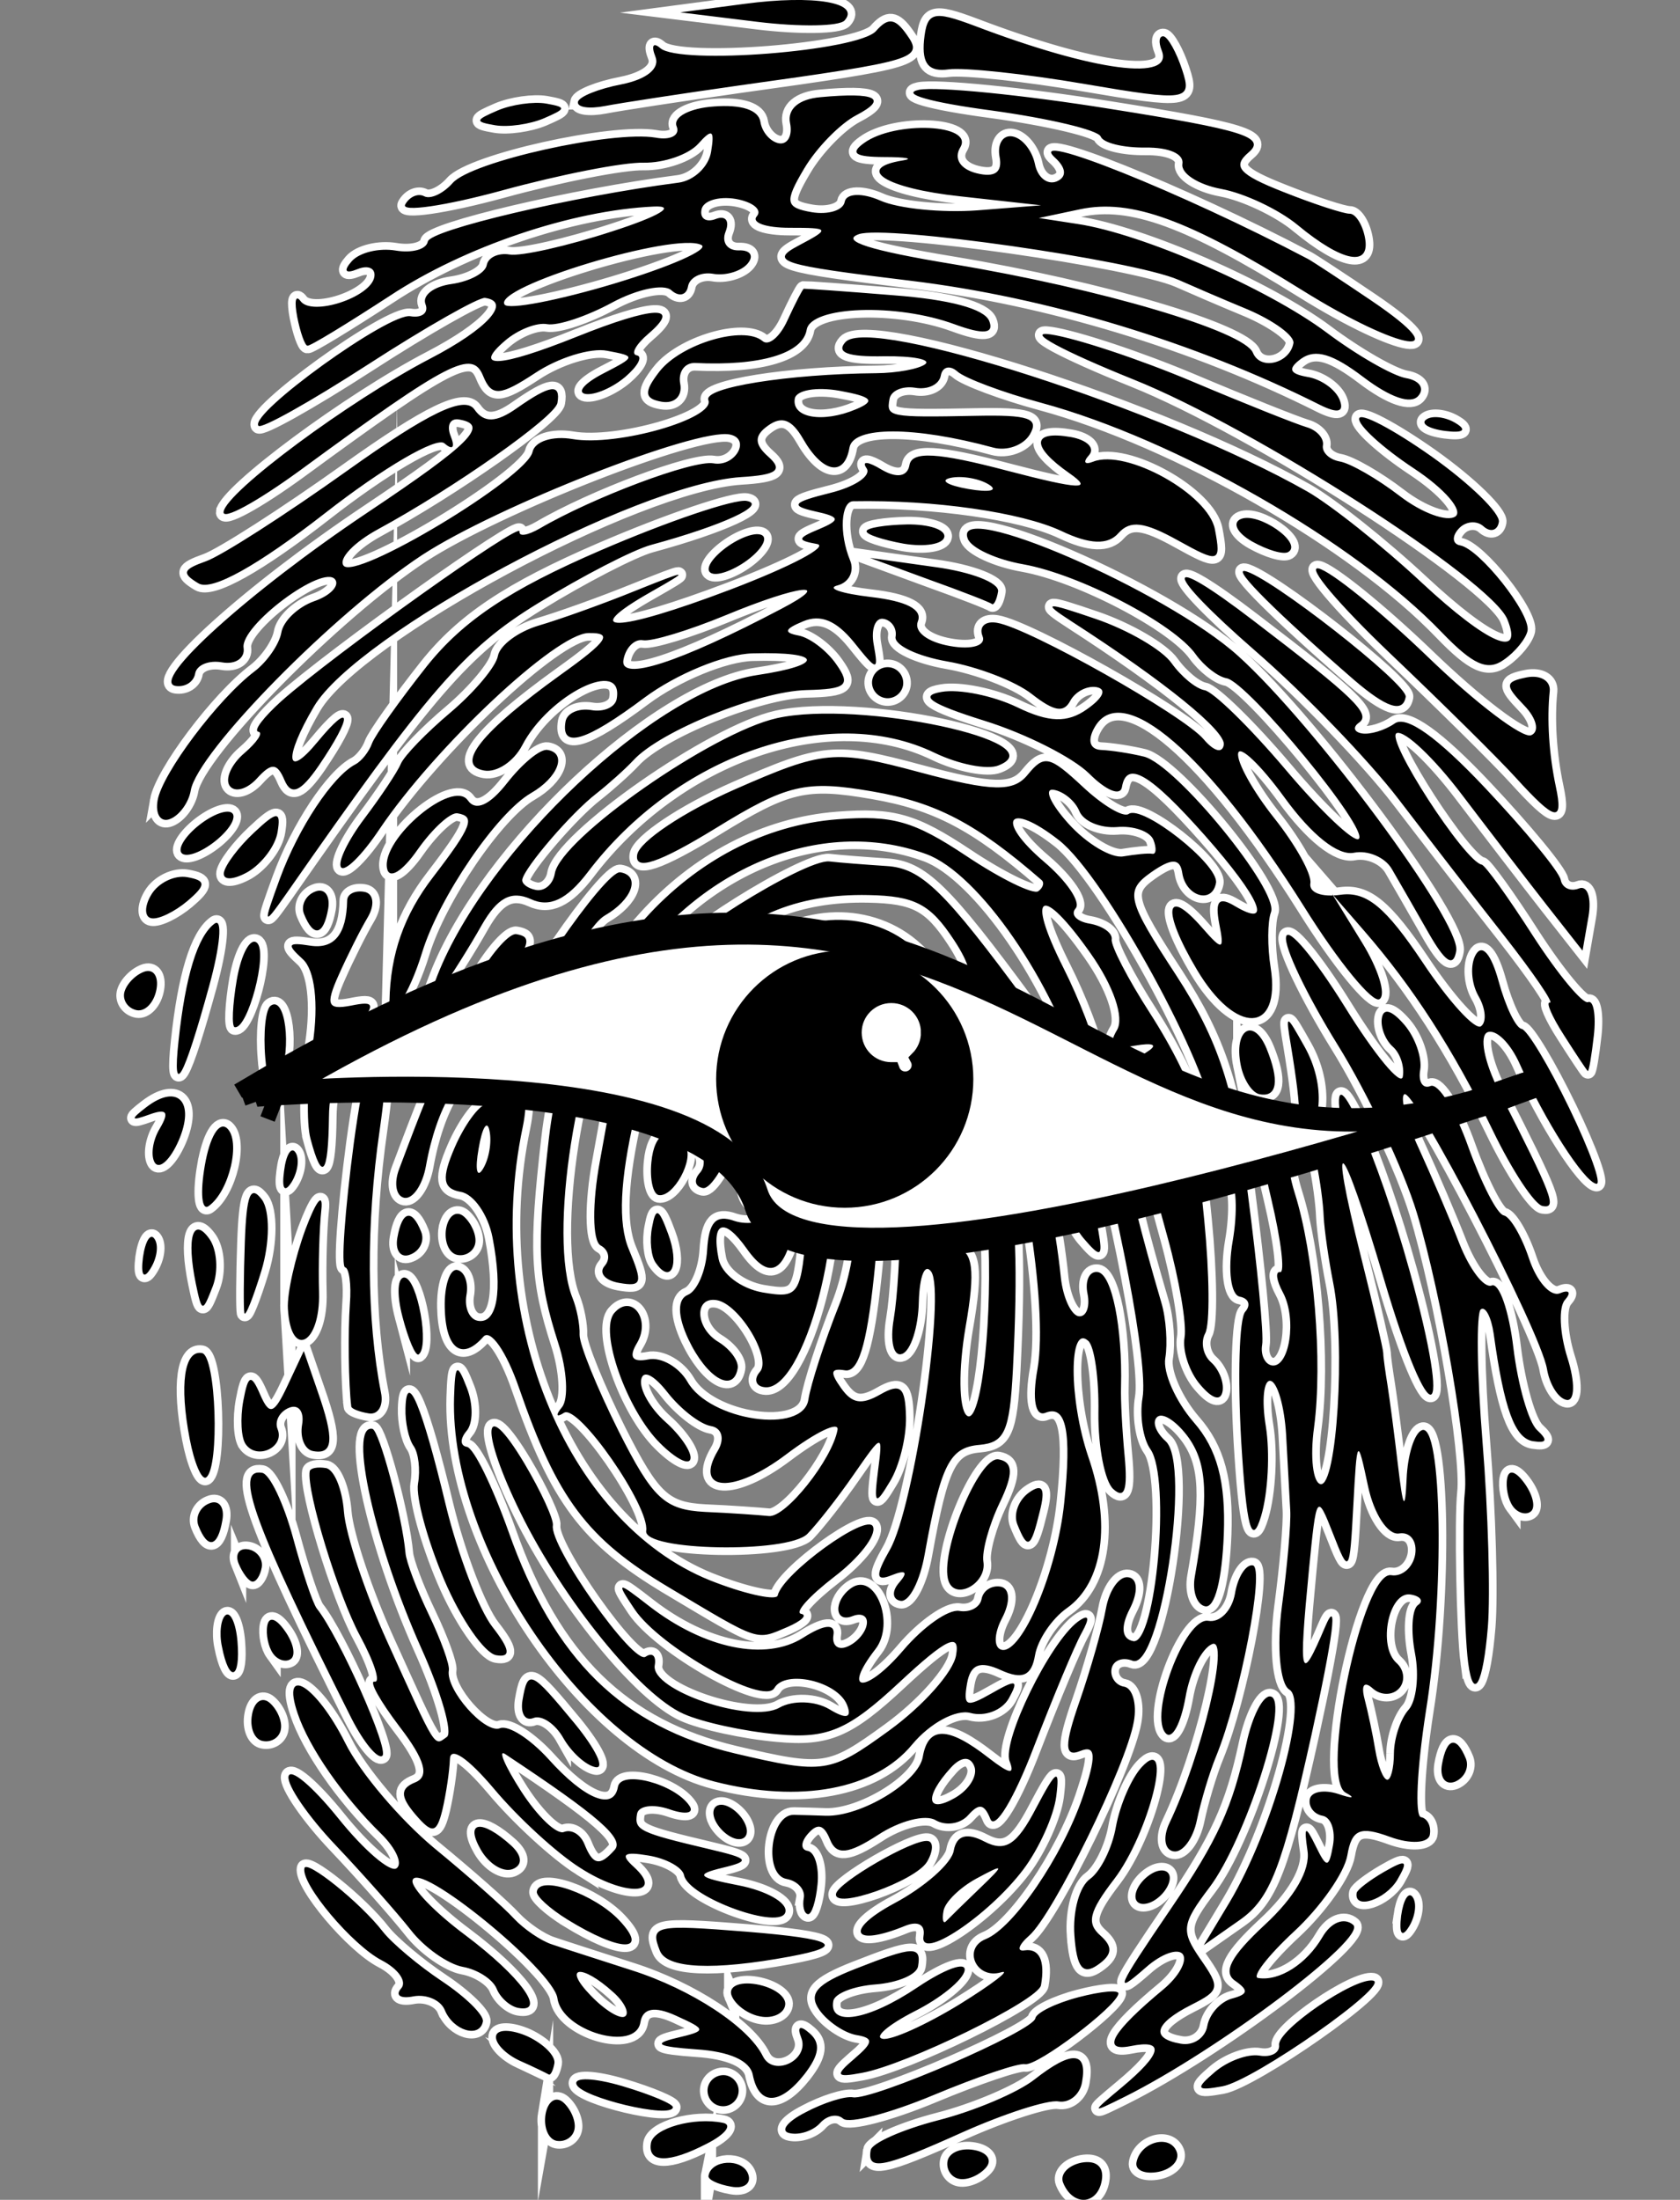 <svg version="1.2" xmlns="http://www.w3.org/2000/svg" viewBox="70 0 110 144" width="110" height="144">
	<rect x="70" y="0" width="110" height="144" fill="#808080" stroke="none"/>
	<style>
		.s0 { fill: #000000;stroke: #ffffff;stroke-miterlimit:100 } 
		.s1 { fill: #000000 } 
		.s2 { fill: #000000;stroke: #000000;stroke-linejoin: bevel } 
		.s3 { fill: #ffffff;stroke: #000000;stroke-linejoin: bevel } 
		.s4 { fill: #ffffff;stroke: #000000;stroke-linejoin: bevel;stroke-width: .4 } 
		.s5 { fill: #000000;stroke: #000000;stroke-linecap: square;stroke-miterlimit:8 } 
	</style>
	<g id="layer1">
	</g>
	<g id="Layer 1">
		<path id="path2832 copy" class="s0" d="m116.39 142.43c0.18-1.06 2.18-1.17 2.59-0.14 0.25 0.62-0.25 1.01-1.1 0.85-0.87-0.15-1.54-0.46-1.49-0.71zm-10.67-4.03c0.15-0.85 0.67-1.21 1.17-0.77 0.49 0.44 0.82 1.22 0.73 1.73-0.09 0.53-0.62 0.87-1.17 0.78-0.54-0.1-0.87-0.88-0.73-1.74zm6.9 1.89c0.17-0.98 2.82-1.72 4.71-1.33 0.64 0.12 0.18 0.74-1.04 1.36-2.5 1.3-3.89 1.27-3.67-0.03zm14.39 0.46c0.07-0.46 2.07-1.35 4.43-1.96 2.35-0.6 5.19-1.8 6.3-2.67q3.65-2.86 3.11 0.16c-0.13 0.83-0.84 1.4-1.55 1.28-0.7-0.12-3.52 0.79-6.26 2.01-5.24 2.36-6.28 2.56-6.03 1.18zm5.03 0.72c0.1-0.56 0.88-0.89 1.74-0.73 0.86 0.15 1.21 0.67 0.77 1.16-0.44 0.5-1.22 0.83-1.74 0.73-0.51-0.09-0.87-0.61-0.77-1.16zm7.57 1.41c-0.22-0.54 0.32-1.13 1.19-1.31 0.98-0.18 1.5 0.27 1.34 1.16-0.28 1.62-1.9 1.71-2.53 0.15zm-31.86-6.43c-0.2-0.49 1.15-0.44 3.01 0.11 1.85 0.55 3.34 1.18 3.3 1.39-0.13 0.75-5.97-0.64-6.31-1.5zm14.98 1.83c1.2-0.64 2.61-1.08 3.12-0.99 1.26 0.22 11.8-4.33 11.94-5.17 0.06-0.36 1.33-0.99 2.82-1.38 1.49-0.39 2.67-0.5 2.62-0.23-0.15 0.86-5.3 4.74-6.11 4.61-0.44-0.09-3.13 0.83-5.99 2.02-2.87 1.2-5.53 1.89-5.92 1.55-0.39-0.35-1.06-0.22-1.51 0.28-0.44 0.5-1.34 0.81-1.98 0.67-0.66-0.12-0.21-0.74 1.01-1.36zm-3.44-2.46c-0.18-0.93-1.52-1.53-3.71-1.67-2.52-0.18-2.86-0.37-1.3-0.74 2.01-0.48 2.01-0.54-0.01-1.46q-2.12-0.97-2.34 0.44c-0.34 1.96-5.13 0.56-5.43-1.58-0.25-1.85-9.24-9.15-9.49-7.71-0.09 0.48 1.46 2.09 3.45 3.57 3.61 2.71 5.36 5.1 3.48 4.77-0.54-0.1-1.19-0.67-1.43-1.28-0.26-0.61-1.25-1.24-2.21-1.41-0.96-0.18-2.5-1.25-3.4-2.41-0.9-1.14-3.11-3.64-4.91-5.54-1.81-1.9-3.2-3.94-3.1-4.51 0.11-0.59 1.57 0.64 3.26 2.74 1.68 2.09 3.4 3.56 3.81 3.27 0.43-0.29-0.04-1.32-1-2.26-2.5-2.44-4.72-5.64-5.47-7.88-1.12-3.29 1.22-1.84 3.11 1.93 0.96 1.93 3.58 5.01 5.81 6.87 2.24 1.84 4.6 3.92 5.24 4.63 0.65 0.69 1.77 1.46 2.49 1.69 0.72 0.25 3.08 1 5.24 1.7 3.88 1.24 7.62 3.69 8.57 5.62 0.69 1.41 3.09 0.24 2.51-1.22-0.29-0.72-0.07-0.83 0.55-0.28 0.74 0.64 0.64 1.41-0.34 2.68-1.61 2.05-2.98 2.06-3.38 0.04zm6.67-1.07c1.24-1.06 1.26-1.35 0.09-1.54-0.78-0.15-1.86-0.88-2.4-1.64-0.74-1.06-0.19-1.69 2.36-2.69 3.81-1.5 4.33-1.52 4.1-0.16-0.09 0.54-1.34 1.07-2.78 1.18-1.45 0.11-2.69 0.6-2.77 1.09-0.3 1.7 2.26 1.29 5.52-0.9 1.8-1.21 3.19-1.71 3.08-1.1-0.1 0.61-1.58 1.82-3.3 2.68-1.71 0.88-2.65 1.68-2.07 1.79 0.56 0.12 2.82-0.9 5.03-2.25 2.21-1.37 3.42-2.31 2.72-2.1-1.61 0.48-2.54-1.56-0.99-2.18 1.82-0.73 5.01-5.41 6.34-9.29 0.91-2.69 0.88-3.44-0.16-3.02-1.04 0.43-1.05-0.37-0.04-3.26 0.72-2.08 1.5-4.81 1.72-6.05 0.22-1.23 0.89-2.17 1.48-2.06 0.61 0.09 0.64 0.98 0.08 2.07-0.61 1.18-0.52 1.97 0.23 2.11 1.49 0.25 2.47-10.64 1.13-12.56-0.49-0.68-0.72-2.2-0.52-3.37 0.38-2.19-1.51-12.12-3.96-20.8-1.79-6.34-6.75-13.53-10.2-14.79-6.92-2.53-15.16 0.91-19.9 8.33-3 4.67-4.89 16.75-3.25 20.76 0.26 0.66 0.48 1.72 0.45 2.38-0.01 0.65 1.15 3.49 2.56 6.31 2.22 4.4 3 5.14 5.65 5.28 1.69 0.07 3.57 0.21 4.18 0.27 1.11 0.12 4.15-3.7 4.5-5.65 0.09-0.58-1.42 0.15-3.36 1.61-3.46 2.62-6.09 2.46-4.47-0.25 0.45-0.77 0.26-1.48-0.46-1.6-0.71-0.12-1.98-1.11-2.83-2.19-0.91-1.17-1.63-1.52-1.74-0.83-0.11 0.63 0.59 1.86 1.58 2.74 0.99 0.88 1.73 1.97 1.65 2.42-0.08 0.46-0.98-0.01-1.99-1.02-2.19-2.18-4.02-7.37-2.99-8.53 1.12-1.28 2.4 0.42 1.48 1.97q-0.84 1.39 0.73 1.08c0.85-0.18 2.01 0.5 2.57 1.46 1.46 2.56 7.58 3.46 7.92 1.17 0.15-0.98 1.05-3.78 2.03-6.24 2.48-6.33 0.55-16.2-3.32-16.96-0.45-0.08-0.61 0.36-0.36 0.97 0.24 0.61-0.03 1.02-0.61 0.92-0.58-0.1-1.65 1.57-2.38 3.72-0.74 2.15-1.75 3.83-2.27 3.74-0.52-0.1-0.61-0.53-0.19-1 0.4-0.46 0.31-1.2-0.2-1.66-0.5-0.45-0.5-1.29 0.03-1.86 1.44-1.61 1.86-3.49 0.84-3.66-0.5-0.08-1.07 0.75-1.26 1.84-0.19 1.11-0.84 1.93-1.42 1.82-1.3-0.22 0.92-6.35 2.39-6.64 0.52-0.1 0.8-0.54 0.62-0.98-0.17-0.45 0.91-1.9 2.41-3.23 3.18-2.83 7.84-2.92 10.74-0.23 3.11 2.9 4.57 2.52 2.49-0.63-1.55-2.36-2.56-2.89-5.61-2.95-4.75-0.1-8.37 1.46-11.09 4.76-1.2 1.44-2.56 2.56-3.04 2.48-0.49-0.08-0.27-0.66 0.47-1.3 0.74-0.63 1.15-1.42 0.92-1.75-0.57-0.82 8.57-6.56 10.18-6.39 0.69 0.08 2.38 0.21 3.74 0.3 2.29 0.14 3.76 1.56 9.22 8.98 1.39 1.86 3.73 9.36 4.66 14.92 0.3 1.7 0.15 1.78-0.96 0.48-0.72-0.85-1.19-2.21-1.05-3.04 0.34-1.93-3.76-13.3-4.85-13.5-1.77-0.3-2.31 2.53-0.64 3.28 1.79 0.82 4.32 8.78 5.04 15.82 0.14 1.3 0.66 2.43 1.15 2.53 0.5 0.08 0.77-0.58 0.6-1.45-0.19-0.89 0.13-1.53 0.68-1.44 0.91 0.16 1.61 3.63 1.51 7.5-0.03 0.85 0.08 2.91 0.24 4.58 0.2 2.18-0.01 2.79-0.74 2.13-0.56-0.5-1-2.74-0.98-4.98 0.04-2.26-0.26-4.38-0.67-4.73-1.28-1.14-1.26 3.84 0 7.57 1.52 4.37 0.97 8.26-1.4 9.93-0.97 0.68-1.91 2.07-2.08 3.08-0.23 1.36-0.83 1.61-2.23 0.98-1.38-0.64-2-0.38-2.22 0.86-0.26 1.52-0.05 1.6 1.6 0.66 1.64-0.94 1.8-0.89 1.13 0.33-0.44 0.77-1.56 1.21-2.51 0.95-0.95-0.25-2.66 0.67-3.82 2.07-2.43 2.94-7.33 3.86-12.94 2.42-8.41-2.16-17.35-15.35-17.05-25.15 0.07-2.2 0.19-2.29 0.84-0.62 0.42 1.07 0.41 2.34-0.03 2.83-0.42 0.5-0.42 0.96 0.03 1.03 0.45 0.08 1.67 2.59 2.73 5.56 2.96 8.38 7.46 12.76 14.82 14.51 5.84 1.37 6.23 1.31 10.1-1.5 2.22-1.61 4.2-3.83 4.38-4.93 0.27-1.52-0.62-1.11-3.71 1.77-3.36 3.13-4.71 3.71-7.97 3.41-2.17-0.19-4.93-0.79-6.16-1.34-2.84-1.25-7.88-7.47-10.67-13.15-2.67-5.43-2.5-7.82 0.23-3.27 1.1 1.85 1.94 3.69 1.88 4.08-0.24 1.35 5.28 9.16 6.07 8.6 0.44-0.3 0.71-0.06 0.6 0.56-0.28 1.64 6.29 3.85 8.17 2.77 0.87-0.49 2.32-0.45 3.25 0.1q1.7 1.03 1.16-0.3c-0.63-1.53-4.04-2.31-4.75-1.08-0.67 1.17-7.5-2.69-9.15-5.16-1.23-1.84-1.16-1.85 0.96-0.2 3.61 2.79 7.62 3.62 10.07 2.07 1.4-0.89 2.12-0.95 1.99-0.18-0.11 0.67 0.29 1.02 0.9 0.76 0.61-0.24 1.19-0.89 1.28-1.44 0.1-0.56-0.32-0.8-0.93-0.56-1.19 0.48-1.26-1.01-0.08-1.84 1.55-1.09 2.89 2.31 1.58 4-2.25 2.9-0.61 2.94 1.85 0.05 1.3-1.52 2.93-2.67 3.64-2.55 0.7 0.12 1.36-0.23 1.46-0.78 0.1-0.55 0.66-0.91 1.24-0.81 0.62 0.11 0.66 1 0.09 2.08-0.54 1.04-0.54 1.97 0.01 2.06 1.32 0.23 3.61-5.18 4.07-9.62 0.49-4.7 0.14-6.44-1.23-5.9-0.66 0.27-0.88-0.89-0.52-2.86 0.73-4.17-1.11-15.4-3.12-19.03l-1.52-2.74 1 3.78c0.55 2.08 1.26 4.55 1.56 5.47 0.66 1.95 0.81 5.89 0.47 12.57-0.21 4.03-0.54 4.76-2.18 4.91-1.97 0.16-2.54 1.3-3.59 7.13-0.31 1.79-1.03 3.17-1.58 3.08-0.55-0.09-0.59-0.64-0.09-1.2q0.89-1.03-0.49-0.48c-1.06 0.43-1.09 0.03-0.12-1.67 1.59-2.79 3.66-16.82 2.7-18.2-0.42-0.57-0.76 0.28-0.81 1.98-0.03 1.64-0.52 3.18-1.08 3.4-0.56 0.23-0.82-0.8-0.56-2.29 0.25-1.49 0.42-4.45 0.39-6.6-0.08-4.42 0.81-4.99 1.59-1.01 0.28 1.48 1.21 2.79 2.05 2.94 1.16 0.2 1.33 1.45 0.67 5.22-0.47 2.73-0.44 5.32 0.07 5.77 0.86 0.76 1.64-5.26 1.44-11.21-0.08-2.89-2.01-9.04-4.14-13.27-1.43-2.84-1.49-3.45-0.25-2.71 0.99 0.59 1.42 0.51 1.14-0.19-0.68-1.69-8.09-4-10.28-3.22-1.47 0.52-1.18 0.77 1.41 1.14 3.79 0.55 7.27 5 9.47 12.08 1.48 4.82 1.54 5.54 0.41 5.34-0.41-0.07-1.13-1.63-1.6-3.47-0.62-2.5-1.11-3.04-1.92-2.15-0.89 0.99-1.07 0.93-0.98-0.31 0.08-0.85 0.26-1.89 0.42-2.32 0.16-0.44-0.44-2.3-1.32-4.13-1.29-2.7-2.25-3.4-5-3.7-1.87-0.19-3.23 0.08-3.02 0.59 0.21 0.51-0.28 1.5-1.08 2.19-1.86 1.58-1.25 1.67 2.63 0.44 2.78-0.88 3.22-0.78 4.34 1.01 2.23 3.54 2.97 8.34 2.26 14.81-0.48 4.54-1.03 6.28-1.9 6.13-0.92-0.15-1 0.11-0.26 1.15 0.73 1.04 1.35 1.13 2.58 0.43 1.33-0.76 1.64-0.48 1.68 1.48 0.03 1.34-0.45 3.25-1.06 4.23-0.95 1.59-1.05 1.5-0.77-0.72 0.32-2.48 0.3-2.47-1.59 0.25-1.05 1.52-2.42 3.26-3.04 3.89-1.28 1.29-10.75 1.11-10.55-0.2 0.24-1.6-4.44-8.32-5.38-7.73-0.51 0.33-0.57 0.16-0.13-0.37 0.43-0.54 0.33-2.42-0.24-4.17-1.35-4.2-1.45-6.17-0.62-13.43 1.29-11.32 9.28-20.14 18.9-20.88 3.62-0.28 4.98 0.11 8.43 2.4 2.26 1.51 4.38 2.54 4.71 2.31 0.32-0.23 0.42-0.57 0.21-0.74-4.29-3.72-6.88-5.07-11.05-5.79-4.39-0.76-5.6-0.48-10.32 2.43-3.66 2.24-5.28 2.79-5.1 1.71 0.15-0.86 3.04-2.8 6.42-4.29 5.79-2.54 6.49-2.61 12.07-1.11 4.78 1.28 6.16 1.31 7.09 0.15 1.07-1.3 1.41-1.23 3.58 0.79 1.31 1.23 2.67 2.04 3.02 1.79 0.9-0.63 5.91 3.33 5.72 4.51-0.25 1.41-1.98 0.89-2.21-0.65-0.15-0.98-0.7-0.98-2.07-0.02-1.7 1.21-1.55 1.8 1.67 6.72 2.74 4.22 3.78 7.35 4.68 14.2 0.63 4.84 1.07 9.34 0.95 9.99-0.11 0.66 0.17 1.26 0.63 1.35 1.16 0.19 1.66-3.06 0.73-4.78-0.42-0.78-0.51-1.38-0.18-1.33 0.32 0.06 0.06-2.07-0.57-4.74-1.09-4.56-0.89-5.28 1.18-4.52 0.82 0.3 0.84-1.04 0.09-5.59-0.35-2.09-0.33-2.09 0.9 0.1 1.41 2.51 1.18 5.51-0.47 6.17-0.7 0.28-0.76 1.51-0.18 3.39 1.27 4.01 1.84 11.03 1.27 15.35-0.27 1.97-0.07 3.64 0.43 3.72 1.06 0.18 1.64-9.13 0.82-13.19-0.3-1.52-0.58-3.47-0.62-4.32-0.03-0.86-0.24-2.4-0.46-3.44-0.22-1.09 0.07-1.79 0.69-1.68 0.59 0.09 0.97-0.65 0.83-1.67-0.53-4.02 2.49 2.84 4.56 10.32 2.9 10.5 1.4 10.97-1.68 0.54-2.78-9.39-3.71-10.24-1.48-1.36 0.79 3.14 1.43 5.94 1.44 6.22 0 0.28 0.14 1.24 0.28 2.11 0.14 0.88 0.45 3.25 0.69 5.29 0.33 2.79 0.46 2.99 0.56 0.84 0.06-1.56 0.51-3 1-3.19 1.32-0.54 1.5 10.74 0.26 18.41-0.58 3.73-0.73 6.84-0.32 6.92 0.41 0.07 0.68 0.58 0.58 1.15-0.1 0.56-1.28 0.63-2.61 0.14-1.96-0.72-2.5-0.49-2.79 1.2-0.19 1.15-1.78 3.41-3.5 5-1.73 1.61-2.78 2.98-2.34 3.04 1.4 0.22 3.18-0.92 4.21-2.68 0.56-0.97 1.42-1.31 2.01-0.8 0.95 0.84-8.86 8.22-14.99 11.27-2.2 1.09-2.2 1.07-0.15-0.64 2.66-2.22 2.84-3.16 0.55-2.69-1.95 0.38-1.16-0.96 2.17-3.72 1-0.83 1.57-1.85 1.27-2.29-0.31-0.43-1.42-0.04-2.45 0.88-2.11 1.85-1.92 1.4 1.67-3.87 3.07-4.5 4.05-6.66 4.94-10.81 0.38-1.78 1.09-3.17 1.58-3.08 1.29 0.22-1.65 9.39-4 12.5-1.82 2.4-1.87 2.84-0.61 4.67 1.32 1.89 1.29 2.07-0.57 3.01-2.43 1.23-2.7 2.21-0.7 2.55 0.83 0.15 1.61-0.38 1.74-1.16 0.14-0.78 0.86-1.58 1.6-1.79 1.09-0.29 1.12-0.54 0.22-1.17-0.82-0.56-0.27-1.61 1.94-3.66 1.96-1.81 2.99-3.58 2.8-4.85-0.24-1.64-0.14-1.69 0.54-0.3 0.71 1.46 0.86 1.45 1.13-0.06 0.17-0.97-0.13-1.83-0.68-1.93-0.55-0.1-0.93-0.58-0.84-1.08 0.08-0.5 0.93-0.65 1.86-0.35 0.94 0.32 1.16 0.28 0.49-0.08-1.71-0.94 1.12-14.55 2.98-14.24 0.7 0.12 1.42-0.49 1.57-1.35 0.14-0.88-0.32-1.5-1.05-1.38-0.74 0.12-1.65-1.27-2.04-3.11-0.69-3.24-0.72-3.2-0.96 1.28-0.24 4.48-0.28 4.53-1.33 1.84-1.05-2.68-1.09-2.59-1.57 2.31-0.69 7.15-0.57 7.62 1.05 3.8 0.88-2.08 0.53 0.61-0.89 7.07-1.94 8.74-2.71 10.71-4.68 12.1l-2.37 1.66 1.69-2.81c2.8-4.71 5.18-13.17 3.91-13.92-0.61-0.37-0.83-2.79-0.49-5.42 0.35-2.6 0.6-5.44 0.55-6.31-0.05-0.85-0.17-3.08-0.27-4.95-0.11-1.86-0.57-3.45-1.02-3.53-0.45-0.08-0.59 1.26-0.31 2.97 0.28 1.72 0.15 4.36-0.31 5.89-0.61 2.03-0.96 0.74-1.3-4.9-0.24-4.23-0.13-8.03 0.26-8.48 0.39-0.44 0.23-0.88-0.35-0.99-0.58-0.1-0.8-1.73-0.47-3.63 0.33-1.91 0.25-3.77-0.19-4.16-0.44-0.39-0.89-1.98-1.01-3.54-0.27-3.65-7.13-16.18-10.17-18.55-3.35-2.62-4.23-1.35-0.97 1.42 1.48 1.26 2.41 2.64 2.06 3.04-0.36 0.41 0.06 0.86 0.91 1 0.86 0.15 1.51 0.61 1.45 1.03-0.07 0.41 1.06 2.59 2.51 4.84 1.45 2.25 2.71 4.79 2.78 5.64 0.07 0.85 0.41 4.41 0.77 7.91 0.34 3.49 0.38 6.83 0.06 7.4-0.31 0.58-0.14 1.43 0.38 1.89 0.52 0.46 0.86 1.31 0.76 1.9-0.12 0.67-0.67 0.51-1.47-0.44-0.71-0.83-1.17-2.22-1.02-3.08 0.15-0.86-0.35-3.79-1.1-6.51-0.76-2.73-1.6-5.93-1.89-7.11-0.49-2.02-0.45-2.02 0.44-0.1 2.68 5.81 2.8 5.95 2.52 3.19-0.16-1.44-0.67-3.62-1.16-4.84-0.73-1.83-1.09-2-2.07-0.98-1.41 1.51-1.02 4.65 1.74 14.07 0.31 1.03 0.42 2.67 0.26 3.62-0.17 0.95 0.67 2.84 1.85 4.2 1.54 1.76 2.11 3.89 1.98 7.35-0.12 3.01-0.59 4.81-1.21 4.71-0.55-0.1-0.86-0.98-0.69-1.94 0.92-5.22 0.82-7.35-0.38-9.07-0.75-1.05-1.66-1.68-2.05-1.41-0.39 0.28-0.16 1 0.52 1.61 1.69 1.47-0.37 15.06-2.17 14.37-0.65-0.26-1.27-0.02-1.37 0.53-0.1 0.55 0.28 1.09 0.83 1.17 0.54 0.1 0.84 1.12 0.63 2.28-0.49 2.86-5.27 12.61-6.85 14.01-0.71 0.62-0.84 1.06-0.3 0.97 0.96-0.14 1.35 0.67 1.07 2.28-0.17 0.99-8.83 5.22-11.73 5.74-1.7 0.32-1.78 0.17-0.47-0.94zm18.45 6.82c0.24-1.35 2.17-1.89 2.63-0.73 0.22 0.56-0.31 1.15-1.19 1.33-0.88 0.17-1.52-0.1-1.44-0.6zm-40.41-6.69c-0.91-0.43-1.6-1.15-1.52-1.6 0.07-0.46 1-0.45 2.06 0.02 1.05 0.49 1.84 1.28 1.76 1.77-0.09 0.49-0.26 0.81-0.38 0.72-0.14-0.08-0.99-0.5-1.92-0.91zm12.34 1.8c0.1-0.55 0.63-0.91 1.18-0.83 0.55 0.1 0.93 0.64 0.83 1.18-0.1 0.55-0.62 0.93-1.18 0.83-0.55-0.09-0.92-0.62-0.83-1.18zm-17.22-5.11c-0.27-0.65-1.19-1.04-2.04-0.89-0.84 0.17-1.22-0.06-0.82-0.51 0.41-0.45-0.17-1.28-1.27-1.85-1.92-1-5.26-4.96-5.06-6.02 0.09-0.62 3.68 2.25 5.14 4.15 0.6 0.76 2.33 2.22 3.88 3.25 1.53 1.02 2.73 2.2 2.67 2.62-0.21 1.13-1.95 0.61-2.5-0.75zm11.05-1.15c-2.11-1.91-3.36-1.72-1.5 0.2 0.94 0.98 1.95 1.59 2.26 1.37 0.3-0.21-0.04-0.93-0.76-1.57zm51.1-15.66c0.01-0.98 0.44-2.26 0.96-2.84 0.51-0.57 0.7-2.24 0.42-3.69-0.28-1.46-0.2-2.87 0.19-3.16 0.39-0.26 0.18-0.58-0.46-0.69-1.44-0.26-2.2 3.38-0.93 4.49 0.5 0.45 0.57 1.19 0.16 1.65-0.42 0.47-1.18 0.48-1.71 0.02-0.57-0.52-0.79-0.25-0.56 0.65 0.22 0.83 0.54 2.34 0.71 3.37 0.17 1.02 0.51 1.9 0.77 1.94 0.24 0.04 0.45-0.74 0.45-1.74zm-62.63-50.91c3.24-8.26 14.34-18.68 20.94-19.66 4.48-0.67 4.29-1.55-0.3-1.42-1.83 0.04-5.02 1.36-7.1 2.91-3.82 2.86-5.47 3.36-5.15 1.55 0.1-0.55 0.85-0.88 1.67-0.75 0.83 0.15 1.58-0.18 1.68-0.73 0.48-2.73-4.47-0.29-6.2 3.06-0.55 1.04-1.65 1.77-2.47 1.63-1.95-0.34-0.19-2.53 4.96-6.24 3.14-2.24 3.5-2.79 1.86-2.76-2.15 0.03-10.06 7.47-13.68 12.83-1.14 1.71-2.28 2.83-2.52 2.5-0.23-0.33 0.46-1.77 1.55-3.21 1.07-1.42 2.14-3.02 2.36-3.55 0.22-0.53 1.69-2.05 3.27-3.38 1.58-1.34 2.97-3 3.09-3.69 0.13-0.7 1.33-1.59 2.67-1.99 1.34-0.39 4.2-1.41 6.34-2.28 3.51-1.41 3.61-1.4 1.04 0.06-4.89 2.77-2.33 2.71 5.16-0.13 3.94-1.5 6.5-2.84 5.68-2.99-1.32-0.24-1.31-0.37 0.18-0.99 1.39-0.59 1.34-0.79-0.32-1.15-1.63-0.37-1.45-0.59 1-1.2 1.66-0.41 2.72-1.14 2.39-1.62-0.34-0.49 0.09-0.45 0.98 0.09 0.99 0.58 1.7 0.47 1.83-0.3 0.16-0.92 1.84-0.83 6.39 0.37 4.75 1.24 5.69 1.29 4.1 0.18-2.54-1.77-2.5-2.83 0.08-2.38 1.06 0.19 1.6 0.72 1.18 1.19-0.41 0.46-0.28 0.64 0.28 0.42 2.16-0.86 7.55 2.14 7.97 4.44 0.41 2.17 0.27 2.21-2.43 0.71-2.2-1.22-3.12-1.33-3.89-0.47-0.68 0.78-1.87 0.75-3.73-0.14-2.63-1.23-8.35-2.05-13.63-1.95-0.81 0.01-0.94 2.09-0.21 3.87 0.3 0.72-0.08 1.45-0.82 1.64-0.75 0.19 0.24 0.53 2.19 0.76 2.33 0.27 3.38 0.82 3.07 1.59-0.27 0.68 0.62 1.36 2.11 1.62 1.45 0.26 2.38-0.04 2.12-0.66-0.24-0.61 0.18-1 0.96-0.86 2.09 0.35 12.16 6.03 13.51 7.61 0.68 0.8 1.23 0.96 1.33 0.38 0.16-0.89-3.85-4.14-9.96-8.08-1.98-1.28-1.74-1.3 1.56-0.17 2.12 0.72 4.38 2.04 4.98 2.9 0.63 0.88 1.59 1.67 2.16 1.77 0.57 0.1 2.95 2.42 5.28 5.17 2.32 2.75 4.49 4.8 4.81 4.57 0.77-0.54-7.24-10.27-8.64-10.52-0.58-0.1-1.48-0.81-2.02-1.56-1.41-2.01-7.61-5.24-11.29-5.9-1.77-0.31-3.4-1.06-3.64-1.67-1.09-2.69 12.97 3.39 17.7 7.67 5.02 4.52 14.6 17.47 14.28 19.3-0.18 1.1-0.72 0.75-1.83-1.2-0.86-1.51-1.94-3.39-2.39-4.16-0.45-0.77-1.57-1.24-2.48-1.06-1.04 0.21-2.76-1.16-4.54-3.61-1.57-2.16-2.95-3.46-3.04-2.9-0.1 0.57 0.96 2.48 2.36 4.24 1.4 1.76 2.46 3.67 2.37 4.26-0.11 0.62 0.73 0.94 1.99 0.76 1.69-0.23 2.94 0.82 5.34 4.4 1.72 2.59 3.45 4.48 3.84 4.21 0.38-0.27 0.31-1.17-0.17-1.99-0.47-0.83-0.55-2.04-0.17-2.7 0.42-0.73 1.01-0.03 1.5 1.76 0.45 1.65 1.12 3.04 1.5 3.1 0.37 0.07 1.77 2.4 3.12 5.19 1.35 2.79 2.15 5.02 1.77 4.95-0.81-0.13-3.39-4.18-5-7.82-0.61-1.38-1.56-2.32-2.12-2.1-0.55 0.22-0.22 1.95 0.74 3.84 3.51 6.9 3.82 7.7 2.88 7.54-0.53-0.08-2-2.31-3.28-4.96-2.58-5.31-5.23-9.39-8.41-13.05l-2.11-2.43 1.95 3.17c1.07 1.73 1.6 3.42 1.16 3.72-0.43 0.3-2.66-2.4-4.92-6.02-6.33-10.06-11.9-14.86-13.71-11.82-0.52 0.87-0.36 1.49 0.38 1.53 0.71 0.03 1.98 0.23 2.83 0.44 2.1 0.54 8.84 8.78 8.31 10.18-0.23 0.62-0.24 2.25-0.02 3.64 0.67 4.33-2.28 4.41-4.82 0.14-2.32-3.9-2.1-5.56 0.36-2.73 1.31 1.5 1.44 1.46 1.09-0.3-0.28-1.5-0.02-1.78 1.04-1.14 2.51 1.48 1.66-0.51-1.94-4.59-3.64-4.11-5.17-5-5.47-3.2-0.11 0.6-1.04 0.21-2.13-0.88-1.08-1.07-4.17-2.63-6.87-3.47-3.54-1.11-4.32-1.64-2.8-1.89 1.15-0.2 3.37 0.25 4.93 1 2.08 1.01 3.3 1.05 4.59 0.13 1.05-0.74 1.31-1.31 0.62-1.44-0.63-0.11-1.4 0.3-1.72 0.89-0.43 0.81-1.06 0.7-2.52-0.44-1.07-0.84-3.56-1.79-5.52-2.13-1.96-0.34-3.5-1.07-3.4-1.62 0.1-0.56-0.27-1.08-0.79-1.17-0.54-0.1-0.83 0.67-0.64 1.69 0.32 1.76 0.23 1.75-1.31-0.18-1.15-1.4-2.17-1.83-3.31-1.35-1.23 0.51-1.3 0.74-0.31 0.93 0.72 0.13 1.84 0.97 2.46 1.86 0.99 1.39 0.69 1.65-1.93 1.71-3.15 0.08-9.59 2.69-11.33 4.59-0.55 0.59-1.65 1.57-2.45 2.2-1.62 1.25-4.68 4.81-4.83 5.61-0.05 0.29 0.37 0.59 0.91 0.69 0.56 0.09 1.11-0.39 1.22-1.09 0.41-2.29 10.31-9.22 14.54-10.16 5.43-1.21 18.36 1.56 14.52 3.09-0.74 0.31-2.62-0.07-4.17-0.81-6.9-3.34-16.89 0.09-22.75 7.82-1.36 1.78-2.49 2.32-3.72 1.74-1.28-0.57-2.18-0.09-3.21 1.71-0.78 1.39-2.01 3.34-2.73 4.35-1.02 1.45-1.06 1.23-0.17-1.06zm-18.32-11.46c0.31-1.77 3.95-6.63 6.36-8.45 0.82-0.63 1.6-1.76 1.74-2.52 0.12-0.76 1.09-1.68 2.14-2.06 1.06-0.36 1.68-1.01 1.39-1.42-0.76-1.06-6.23 3.01-6 4.47 0.1 0.67-0.53 1.1-1.4 0.95-0.88-0.16-1.67 0.17-1.77 0.72-0.09 0.56-0.67 0.92-1.29 0.82-1.68-0.29 4.82-6.16 12.56-11.34 6.85-4.58 8-5.76 6.01-6.1-0.59-0.1-0.83 0.39-0.55 1.09 0.3 0.75 0.13 0.94-0.41 0.47-0.51-0.45-4.03 1.61-7.83 4.58-4.38 3.41-7.4 5.11-8.27 4.59-1.12-0.67-1.03-0.91 0.49-1.45 1-0.35 5.17-3.02 9.25-5.93 5.3-3.78 7.67-4.93 8.32-4.01 0.63 0.9 1.43 0.88 2.81-0.1 2.17-1.52 2.85-1.61 2.63-0.33-0.15 0.92-6.85 5.62-11.76 8.28-1.56 0.85-2.58 1.91-2.25 2.37 0.73 1.04 12.03-5.75 12.38-7.44 0.15-0.69 1.32-1.06 2.61-0.84 2.92 0.51 9.37-1.34 8.9-2.55-0.33-0.82 5.23-1.71 10.99-1.76 1.37-0.01 2.8-0.28 3.21-0.59 0.4-0.31-0.81-0.54-2.68-0.52-2.38 0.05-3.16-0.24-2.55-0.92 1.58-1.79 20.83 4.43 30.24 9.77 1.55 0.89 4.93 3.57 7.52 5.99 4.33 4.02 6.65 5.01 5.59 2.39-1.02-2.56-16.59-12.55-24.46-15.7-4.67-1.88-7.13-3.21-5.46-2.96 1.66 0.24 5.84 1.63 9.28 3.08 3.43 1.45 6.8 2.79 7.48 2.99 0.67 0.19 1.16 0.73 1.08 1.19-0.08 0.46 0.42 0.94 1.11 1.06 0.69 0.12 2.45 1.13 3.92 2.26 1.46 1.12 3.1 1.71 3.64 1.34 0.54-0.38-0.68-1.81-2.73-3.16-2.04-1.35-3.64-2.82-3.57-3.25 0.07-0.43 2.2 0.69 4.74 2.48 2.52 1.79 4.51 3.73 4.41 4.29-0.09 0.56-0.55 0.7-1.01 0.28-0.45-0.4-1.19-0.33-1.63 0.17-0.45 0.5-0.4 0.99 0.1 1.08 1.26 0.22 4.61 4.44 4.42 5.58-0.1 0.51-0.79 1.38-1.56 1.91-1.06 0.76-2.01 0.33-4.07-1.81-5.66-5.9-17.38-12.62-26.21-15.01-2.52-0.68-5-1.61-5.49-2.05-0.5-0.44-0.99-0.31-1.09 0.27-0.11 0.59-0.86 0.94-1.69 0.79-0.83-0.13-1.59 0.2-1.67 0.75-0.21 1.17-0.04 1.2 5.65 1.09 3.49-0.07 4.16 0.16 3.54 1.22-0.43 0.71-1.5 1.1-2.39 0.86-5.15-1.4-9.18-1.42-9.42 0-0.33 1.93-1.75 1.68-3.04-0.58-0.73-1.26-1.38-1.51-2.29-0.86-0.91 0.64-0.91 1.22 0.01 2.03 0.99 0.88 0.57 1.2-1.78 1.34-6.86 0.44-25.13 10.26-27.96 15.01-2 3.39-1.85 4.85 0.23 2.33 2.27-2.75 2.32-1.75 0.08 1.55-1.19 1.73-1.8 1.98-2.24 0.95-0.48-1.14-0.86-1.16-1.81-0.11-0.66 0.72-1.46 0.93-1.78 0.48-0.32-0.45 0.11-1.41 0.95-2.13 0.84-0.72 1.26-1.35 0.93-1.41-0.35-0.06 0.34-0.95 1.5-2 3.46-3.07 15.72-11.8 15.6-11.11-0.06 0.36 0.53 0.26 1.33-0.2 3.47-2.03 10.03-4.49 11.36-4.26 1.45 0.26 2.49-1.62 1.06-1.89-2.2-0.42-15.26 4.71-20.13 7.89-5.76 3.79-14.71 12.88-15.15 15.41-0.13 0.79-0.74 1.63-1.35 1.87-0.61 0.25-0.98-0.3-0.82-1.22zm37.59 78.26c-0.25-0.61 0.48-0.95 1.61-0.76 1.13 0.2 1.99 0.81 1.89 1.37-0.08 0.54-0.82 0.89-1.61 0.74-0.79-0.13-1.64-0.74-1.89-1.35zm31.64 4.98c0.85-0.72 2.16-1.2 2.92-1.07 0.75 0.13 1.34-0.18 1.28-0.7-0.1-0.97 4.93-4.42 6.15-4.21 1.23 0.22-7.79 6.54-9.86 6.92-1.72 0.31-1.79 0.17-0.49-0.94zm-36.34-7.93c-0.66-1.66-0.34-1.73 5.68-1.25 5.77 0.47 6.59 0.93 2.81 1.63-4.99 0.92-8.02 0.79-8.49-0.38zm-6.06-2.05c-1.15-0.71-2.06-1.54-2-1.83 0.18-1.1 3.78 0.16 5.41 1.9 1.98 2.11 0.06 2.07-3.41-0.07zm0.84-3.38c-1.54-0.97-4.07-3.3-5.63-5.16-1.72-2.04-2.88-2.82-2.9-1.96-0.03 0.8-0.25 2.28-0.49 3.31-0.38 1.56-0.66 1.61-1.78 0.3-0.99-1.17-0.99-1.69 0.01-2.09 0.93-0.38 0.63-1.47-1.02-3.62-1.3-1.71-2.04-3.04-1.65-2.97 0.41 0.07-0.03-1.29-0.96-3.01-1.42-2.63-3.51-9.47-3.29-10.76 0.04-0.21 0.51-0.3 1.06-0.21 0.54 0.09 1.07 1.38 1.18 2.86 0.11 1.48 1.38 5.3 2.83 8.49 3.26 7.18 3.05 6.86 3.91 6.25 0.39-0.26-0.36-2.9-1.68-5.82-3.03-6.77-4.79-14.63-3.2-14.35 0.45 0.08 1.96 5.73 2.17 8.12 0.04 0.57 0.73 2.39 1.52 4.03 0.79 1.65 1.39 3.3 1.32 3.66-0.22 1.27 2.36 4.18 3.35 3.79 0.55-0.22 1.97 0.7 3.17 2.02 2.37 2.64 4.27 3.41 4.55 1.82 0.2-1.12 3.69-0.21 4.67 1.22 0.36 0.51-0.24 0.62-1.31 0.24-1.06-0.36-2.03-0.23-2.11 0.32-0.18 1.05 0.14 1.21 4.75 2.3 2.6 0.61 2.71 0.77 0.83 1.22-1.8 0.44-1.63 0.62 1.09 1.15 1.79 0.35 3.16 1.12 3.05 1.72-0.21 1.28-6.35-0.93-6.64-2.39-0.1-0.51-1.16-1.1-2.35-1.29-1.6-0.27-1.85-0.08-0.96 0.73 2.08 1.89-0.58 1.96-3.49 0.08zm-6.51-1.19c-1.07-1.87 0.05-2.02 1.98-0.28 0.73 0.67 0.78 1.28 0.11 1.55-0.61 0.24-1.55-0.33-2.09-1.27zm8.77 0.01c0.64-0.73-1-2.18-7.16-6.26-0.51-0.35-0.05 0.74 1.02 2.41 1.08 1.67 2.34 2.88 2.82 2.68 0.49-0.19 1.07 0.16 1.33 0.78 0.56 1.4 1.01 1.49 1.99 0.39zm18.29 3.51c2.01-1.07 3.78-2.63 3.91-3.46q0.27-1.5 2.01-0.59c1.37 0.71 2.13 0.21 3.38-2.19 1.33-2.52 1.56-2.67 1.32-0.77-0.16 1.28-1.14 3.44-2.16 4.79-2.3 3.04-6.84 6.05-6.53 4.34 0.12-0.73-0.36-0.99-1.19-0.66-3.46 1.42-4.02 0.31-0.74-1.46zm-5.91-0.36c0.1-0.55-0.4-1.11-1.11-1.24-1.54-0.25-1.08-4.24 0.46-4.2 0.59 0.01 1.53 0.04 2.1 0.06 2.32 0.06 6.06-2.21 6.34-3.85 0.35-2.04 1.66-2.01 4.31 0.06 1.37 1.06 1.73 1.13 1.38 0.23-0.52-1.32 2.62-7.75 4.46-9.14q1.09-0.79 0.26 0.72c-0.48 0.85-1.89 4.24-3.16 7.53-1.27 3.32-2.52 5.4-2.82 4.67-0.4-1-0.74-1.06-1.45-0.27-0.51 0.59-1.47 0.73-2.14 0.34-0.66-0.4-2.37 0.04-3.78 0.97-1.94 1.26-2.72 1.34-3.13 0.3-0.4-0.99-0.82-1.1-1.44-0.39-0.49 0.55-0.5 1.06-0.02 1.13 0.46 0.09 0.75 1.06 0.64 2.19-0.11 1.12-0.39 1.99-0.63 1.95-0.25-0.04-0.37-0.53-0.27-1.06zm17.72 2.47c-0.12-1.6 0.33-3.23 1.03-3.72 0.68-0.49 1.45-2.02 1.69-3.43 0.26-1.41 1.01-3.15 1.69-3.89 2.13-2.29 0.47 4.35-1.82 7.35-1.63 2.12-1.81 2.87-0.89 3.68 0.83 0.74 0.79 1.25-0.17 1.92-0.98 0.69-1.38 0.17-1.53-1.91zm-6.23-3.07c1.69-1.62 1.67-1.67-0.17-0.68-1.09 0.59-2.07 1.54-2.17 2.12-0.11 0.58-0.02 0.89 0.17 0.68 0.2-0.21 1.17-1.16 2.17-2.12zm-0.33-8.03c-0.26-0.67-0.87-0.63-1.54 0.11-1.75 1.92-1.59 3.04 0.28 1.97 0.94-0.54 1.51-1.47 1.26-2.08zm-9.05 8.36c0.13-0.75 5.04-3.59 6-3.46 0.39 0.04 0.37 0.67-0.04 1.36-0.77 1.28-6.14 3.17-5.96 2.1zm-7.94-4.88c-0.24-0.61 0.02-1.02 0.56-0.94 0.55 0.1 1.21 0.69 1.45 1.3 0.25 0.6-0.01 1.02-0.56 0.93-0.54-0.09-1.2-0.68-1.45-1.29zm27.56 4.89c0.1-0.55 0.67-1.19 1.28-1.45 0.61-0.24 1.04 0.01 0.94 0.56-0.1 0.55-0.67 1.21-1.28 1.45-0.62 0.24-1.04 0-0.94-0.56zm-51.34-11.48c-6.37-12.68-7.74-16.41-5.86-16.09 0.5 0.08 1.41 1.99 2.02 4.23 0.6 2.23 1.31 4.33 1.56 4.65 1.47 1.84 4.78 9.3 4.29 9.65-0.31 0.21-1.21-0.88-2.01-2.44zm-6.52-0.26c0.15-0.86 0.67-1.2 1.16-0.77 0.5 0.44 0.83 1.22 0.73 1.73-0.08 0.53-0.61 0.87-1.16 0.77-0.56-0.08-0.89-0.86-0.73-1.73zm75.24 13.17c0.15-1.06 0.49-1.61 0.76-1.22 0.28 0.39 0.17 1.25-0.24 1.92-0.47 0.76-0.66 0.48-0.52-0.7zm-54.85-11.63c-0.53-0.94-1.42-1.53-1.96-1.32-0.55 0.22-0.86-0.3-0.72-1.16 0.36-2.06 0.53-1.97 3.45 1.56 1.35 1.66 1.96 2.93 1.34 2.82-0.62-0.11-1.57-0.96-2.11-1.9zm51.94 10.13c0.04-0.21 0.85-0.83 1.8-1.38 1.47-0.84 1.6-0.76 0.85 0.54-0.8 1.3-2.84 1.96-2.65 0.84zm-12.26-4.57c2.13-4.45 3.98-12.19 2.8-11.72-0.68 0.27-1.47 1.85-1.75 3.5-0.3 1.66-0.84 2.72-1.25 2.38-1.22-1.09 1.22-7.67 2.75-7.4 0.76 0.13 1.54-0.66 1.74-1.77 0.18-1.1 0.72-1.94 1.17-1.86 0.8 0.14-0.83 8.64-2.4 12.49-0.44 1.06-1 2.94-1.26 4.18-0.25 1.23-0.95 2.16-1.53 2.05-0.59-0.1-0.71-0.93-0.27-1.85zm-62.04-11.56c-0.19-0.9-0.06-1.83 0.25-2.06 0.32-0.22 0.67 0.55 0.77 1.73 0.21 2.5-0.55 2.74-1.02 0.33zm3.35 0.46c-0.31-0.43-0.48-1.25-0.38-1.82 0.11-0.63 0.57-0.49 1.16 0.35 0.55 0.77 0.72 1.58 0.38 1.83-0.33 0.23-0.86 0.07-1.16-0.36zm11.21-4.81c-1.09-2.57-1.87-5.41-1.72-6.31 0.16-0.91 0.03-2.02-0.29-2.47-0.32-0.45-0.56-1.56-0.53-2.46 0.07-2.58 1.08-0.16 2.63 6.3 0.79 3.26 2.17 6.87 3.07 8.02 1.15 1.47 1.22 2.01 0.24 1.84-0.76-0.13-2.3-2.34-3.4-4.92zm-13.47-1.09c-0.24-0.6 0.04-1.02 0.63-0.92 0.58 0.1 0.98 0.63 0.89 1.18-0.1 0.55-0.38 0.98-0.63 0.93-0.24-0.04-0.64-0.58-0.89-1.19zm78.79 13.18c0.31-1.77 0.95-1.93 1.58-0.38 0.21 0.56-0.1 1.23-0.72 1.49-0.63 0.24-1-0.26-0.86-1.11zm-81.41-15.63c-0.23-0.57 0.09-1.24 0.71-1.48 0.62-0.26 1.01 0.24 0.85 1.11-0.3 1.75-0.95 1.91-1.56 0.37zm30.78 4.01c-5.33-3.18-7.29-5.79-9.8-13.06-0.82-2.37-1.86-3.87-2.33-3.34-1.41 1.61-2.48 0.79-2.53-1.93-0.03-1.42 0.34-2.52 0.81-2.44 0.48 0.09 0.76 0.83 0.61 1.65-0.14 0.83 0.19 1.58 0.75 1.68 1.26 0.22 1.64-1.92 0.96-5.45-0.29-1.5-1.23-2.85-2.08-2.99-1.19-0.21-1.27-0.89-0.39-2.92 0.63-1.45 1.56-2.73 2.06-2.83 1.46-0.3 1.34-2.01-0.18-2.26-1.45-0.26-3.09 2.5-3.77 6.31-0.22 1.24-0.86 2.18-1.41 2.09-0.54-0.1-0.7-0.94-0.35-1.87 3.05-8.12 3.43-8.71 5.07-7.97 0.96 0.44 1.77 0.21 1.92-0.56 0.39-2.13 6.54-11.08 7.5-10.91 1.34 0.23 0.77 1.8-1.02 2.83-1.46 0.84-4.68 7.66-4 8.47 0.16 0.19-0.45 0.66-1.38 1.03-0.95 0.41-1.15 0.8-0.5 0.92 0.69 0.12 0.89 1.6 0.5 3.46-2.67 12.76 3.1 26.29 12.71 29.81 2.12 0.8 3.92 1.15 3.99 0.82 0.34-1.45 5.87-5.44 6.24-4.51 0.24 0.57-0.91 2.05-2.54 3.29-1.62 1.25-2.6 2.33-2.17 2.42 0.44 0.08 0.03 0.46-0.88 0.86-2.11 0.89-1.72 1.02-7.79-2.6zm-11.73-29.88c-0.15-0.75-0.48-0.22-0.71 1.16-0.25 1.39-0.11 1.98 0.28 1.34 0.4-0.64 0.59-1.77 0.43-2.5zm-19.63 20.17c-0.68-3.53-0.36-5.83 0.8-5.62 0.93 0.16 1.17 7.51 0.28 8.14-0.29 0.2-0.78-0.94-1.08-2.52zm49.69 9.31c-0.63-1.8 1.99-8.19 3.27-7.97 0.96 0.17 0.99 0.94 0.07 2.85-0.69 1.44-1.17 3.17-1.06 3.85 0.23 1.41-1.83 2.55-2.28 1.27zm34.02 5.35c-0.27-2-0.41-9.41-0.22-11.14 0.28-2.52-1.49-12.84-3.14-18.32-0.86-2.82-3.18-7.77-5.18-10.99-2-3.23-3.53-6.41-3.38-7.08 0.13-0.67 1.85 1.39 3.83 4.57 1.97 3.18 3.69 5.25 3.81 4.59 0.12-0.66-0.17-1.55-0.67-1.98-0.48-0.44-0.8-1.27-0.7-1.86 0.11-0.68 0.65-0.51 1.47 0.44 0.71 0.83 1.17 2.16 1.04 2.95-0.14 0.79 0.17 1.27 0.68 1.06 0.51-0.2 1.62 1.59 2.47 3.99 0.86 2.39 1.89 4.41 2.32 4.48 0.41 0.08 1.17 1.36 1.66 2.84 0.5 1.49 1.4 2.5 2.01 2.26 0.61-0.26 0.77-0.06 0.34 0.43-0.43 0.47-0.35 2.18 0.16 3.79 0.51 1.6 0.49 2.85-0.05 2.76-0.54-0.09-1.12-1.01-1.29-2.03-0.44-2.54-8.71-18.43-9.34-17.98-0.29 0.19 0.13 1.79 0.94 3.53 0.8 1.75 2.01 4.56 2.67 6.26 0.67 1.69 1.61 2.92 2.11 2.73 0.48-0.21 1.13 1.63 1.42 4.08 0.3 2.45 0.99 4.86 1.55 5.38 0.72 0.67 0.65 0.87-0.27 0.73-1.18-0.19-1.89-2.11-2.57-7.04-0.16-1.09-0.54-1.81-0.84-1.59-0.3 0.2-0.26 4.12 0.11 8.68 0.37 4.55 0.52 10 0.35 12.1-0.31 3.77-0.95 4.94-1.29 2.36zm-80.04-14.31c-0.3-0.41-0.37-1.69-0.16-2.84 0.32-1.71 0.51-1.79 1.11-0.4 0.6 1.38 0.91 1.28 1.79-0.6l1.06-2.26 0.9 2.61c1.11 3.16 1.04 4.18-0.28 3.94-0.55-0.09-0.88-0.87-0.73-1.73 0.15-0.86-0.23-1.36-0.85-1.11-0.62 0.25-0.97 0.88-0.75 1.41 0.47 1.17-1.35 2.03-2.09 0.98zm50.52 5.24c-0.27-0.67 0.09-1.6 0.77-2.08 0.88-0.62 1.08-0.26 0.7 1.24-0.59 2.42-0.79 2.53-1.47 0.84zm-43.61-7.71c-0.18-1.45-0.22-4.88-0.09-6.73 0.1-1.25-0.05-2.33-0.31-2.38-0.28-0.04-0.02-3.71 0.57-8.16 0.6-4.44 1.45-8.01 1.89-7.93 0.45 0.08 0.35 3.28-0.2 7.11-0.89 6.14-0.86 12.38 0.09 17.2 0.17 0.84-0.2 1.45-0.81 1.34-0.61-0.1-1.12-0.3-1.14-0.45zm-4.15-6.4c-0.06-1 0.47-3.35 1.16-5.22 0.71-1.89 1.16-2.43 1.03-1.24-0.13 1.18-0.2 3.61-0.15 5.4 0.09 3.38-1.85 4.39-2.04 1.06zm7.5 0.52c-0.39-1.48-0.32-2.63 0.16-2.56 0.83 0.15 1.62 4.53 0.9 5.03-0.19 0.14-0.67-0.97-1.06-2.47zm-13.53-2.17c-0.62-3.03-0.18-4.44 0.9-2.91 0.49 0.71 0.59 2.1 0.21 3.09-0.67 1.73-0.71 1.73-1.11-0.18zm3.18 1.93c-0.06-0.29-0.05-2.38 0.03-4.64 0.11-3.11 0.37-3.78 1.12-2.78 0.53 0.73 0.52 2.83-0.03 4.64-0.56 1.83-1.06 3.07-1.12 2.78zm-6.64-3.64c0.15-1.06 0.49-1.61 0.75-1.22 0.29 0.39 0.18 1.25-0.25 1.94-0.45 0.74-0.65 0.46-0.5-0.72zm35.72 5.37c-0.73-1.55-0.74-2.64-0.04-2.92 0.61-0.25 1.18-1.56 1.26-2.93 0.11-1.84 0.58-2.34 1.78-1.91 0.9 0.3 2.06 0.08 2.57-0.49q0.88-1.02-0.35-0.55c-2.01 0.82-2.18-2.7-0.25-5.18 2.25-2.89 2.95-2.66 4.1 1.37 1.43 4.96-1.52 16.18-4.13 15.73-0.55-0.08-0.67-0.53-0.27-0.99 0.81-0.9-1.33-4.44-2.81-4.7-1.51-0.26-1.43 1.83 0.11 2.74 0.76 0.47 1.34 1.25 1.25 1.73-0.29 1.65-2.03 0.61-3.22-1.9zm7.76-7.76c0.52-6.93-0.42-8.25-2.67-3.81-0.86 1.69-0.73 2.06 0.59 1.8 1.25-0.25 1.56 0.31 1.26 2.12q-0.87 4.91-3.13 1.7c-1.48-2.09-2.33-1.78-1.84 0.67 0.19 0.99 1.45 1.94 2.87 2.2 2.43 0.41 2.54 0.23 2.92-4.68zm46.22 18.68c-0.31-0.42-0.48-1.25-0.38-1.81 0.11-0.64 0.57-0.49 1.17 0.35 0.54 0.77 0.71 1.58 0.36 1.82-0.32 0.23-0.85 0.07-1.15-0.36zm-73.04-17.59c0.31-1.75 0.95-1.91 1.56-0.37 0.23 0.57-0.08 1.24-0.71 1.48-0.62 0.26-1.01-0.24-0.85-1.11zm-12.61-4.71c0.32-1.87 0.93-2.9 1.45-2.45 0.93 0.83 0.15 4.15-1.2 5.1-0.45 0.32-0.56-0.87-0.25-2.65zm15.8 4.12c0.16-0.87 0.69-1.21 1.17-0.78 0.49 0.44 0.83 1.22 0.74 1.74-0.09 0.51-0.61 0.87-1.16 0.77-0.56-0.1-0.89-0.88-0.75-1.73zm10.38 2.45c0.39-0.45 0.28-1.05-0.26-1.34-0.55-0.3-0.56-2.78-0.05-5.53 0.5-2.74 1.09-6 1.29-7.25 0.21-1.24 0.83-2.18 1.41-2.08 0.63 0.12 0.47 2.57-0.42 6.38-0.97 4.21-1.1 7.03-0.39 8.72 0.93 2.23 0.87 2.47-0.63 2.21-0.93-0.16-1.35-0.66-0.95-1.11zm3.35-0.2c-0.31-0.42-0.42-1.49-0.24-2.36 0.24-1.29 0.43-1.22 1.04 0.44 0.76 2.03 0.21 3.36-0.8 1.92zm-32.79-6.54c-0.3-0.44-0.17-1.47 0.32-2.27 0.63-1.07 0.45-1.32-0.7-0.9-1.22 0.44-1.25 0.33-0.18-0.49 2.05-1.57 3.21-0.34 2.1 2.21-0.54 1.23-1.23 1.87-1.54 1.45zm8.45 0.52c0.13-1.06 0.47-1.61 0.74-1.22 0.28 0.39 0.17 1.26-0.24 1.94-0.47 0.74-0.66 0.46-0.5-0.72zm1.73-2.11c-0.28-1.03-0.21-3.84 0.15-6.23 0.39-2.62 0.13-4.81-0.65-5.52-1.07-0.97-1-1.12 0.46-0.89q2.38 0.38 2.44-2.95c0-0.42 0.51-0.68 1.12-0.57 0.61 0.1 0.71 0.85 0.22 1.68-0.49 0.82-1.35 2.54-1.91 3.8-0.86 1.92-0.71 2.26 0.81 1.97 1.63-0.33 1.66-0.13 0.22 1.72-0.89 1.14-1.64 3.63-1.65 5.54q-0.07 5.75-1.21 1.45zm22.32 1.54c0.18-1.98 1.23-2.48 2.23-1.06 0.59 0.85-0.78 3.37-1.75 3.21-0.37-0.07-0.59-1.03-0.48-2.15zm-30.96-7.94c0.45-4.24 1.25-6.86 2.36-7.68 0.53-0.39 0.37 1.45-0.35 4.07-1.68 6.12-2.43 7.45-2.01 3.61zm5.68 1.12c-0.14-1.65 0.02-3.2 0.36-3.43 0.94-0.67 1.38 2.73 0.59 4.69-0.51 1.29-0.76 0.96-0.95-1.26zm8.98 0.91c-0.24-0.61 0.02-1.03 0.61-0.93 0.58 0.1 0.99 0.63 0.89 1.18-0.1 0.56-0.38 0.98-0.61 0.93-0.24-0.04-0.65-0.57-0.89-1.18zm-18.22-5.16c0.1-0.52 0.67-1.15 1.28-1.39 0.61-0.24 0.99 0.26 0.84 1.12-0.15 0.86-0.72 1.48-1.28 1.39-0.55-0.1-0.93-0.6-0.84-1.12zm7.38-0.91c0.3-1.69 0.89-2.76 1.32-2.38 0.72 0.65-0.61 5.67-1.46 5.52-0.21-0.04-0.15-1.45 0.14-3.14zm9.99 1.45c0.06-3.12 0.96-5.67 2.87-8.15 2.53-3.3 2.78-3.96 1.59-4.16-0.46-0.09-1.65 1-2.62 2.38-1 1.44-1.87 1.97-2 1.21-0.35-1.94 4.3-5.84 5.29-4.44 0.52 0.74 1.44 0.32 2.59-1.15 0.99-1.26 2.16-2.23 2.63-2.15 1.3 0.22 0.69 1.81-1.09 2.83-2.23 1.29-6.01 6.81-7.12 10.43-0.85 2.78-2.18 4.77-2.14 3.2zm49.63 3.29c0.71-0.45 0.39-0.6-0.83-0.39-1.47 0.27-1.77 0-1.16-1.03 0.48-0.81-0.23-2.89-1.73-5.01-3.22-4.57-4.28-4.02-1.79 0.93 1.04 2.06 2.05 4.69 2.24 5.85 0.21 1.17 0.76 1.72 1.25 1.24 0.48-0.46 1.39-1.18 2.02-1.59zm-23.98-28.98c3.54-1.85 1.2-1.59-3.63 0.41-2.42 1-4.86 1.74-5.42 1.64-0.56-0.1-1.14 0.49-1.28 1.29-0.25 1.44 3.62 0.19 10.33-3.34zm-36.51-6.36c0.2-1.31 8.2-7.25 13.54-10.03 3.75-1.95 5.34-3.72 3.58-3.97-0.42-0.05-3.86 1.9-7.65 4.35-3.79 2.45-7.02 4.26-7.19 4.02-0.58-0.82 8.56-7.41 9.95-7.17 0.77 0.13 1.21-0.23 0.99-0.79-0.23-0.57 0.54-1.16 1.72-1.32 1.17-0.17 2.19-0.71 2.29-1.23 0.09-0.51 0.76-0.82 1.49-0.7 0.74 0.13 3.77-0.55 6.71-1.51 3.11-1 4.26-1.7 2.74-1.63-5.34 0.24-12.39 2.61-17.31 5.86-2.78 1.81-5.2 3.29-5.37 3.25-0.17-0.02-0.47-0.88-0.67-1.89-0.19-1.01-0.11-1.47 0.21-1.04 0.73 1.04 4.61-0.23 4.84-1.57 0.1-0.57-0.4-0.8-1.11-0.51-0.79 0.32-0.93 0.12-0.37-0.52 0.52-0.58 1.8-0.88 2.87-0.7 1.07 0.18 2.01-0.07 2.11-0.58 0.12-0.76 9.51-2.97 16.4-3.86 1.03-0.13 1.99-1.04 2.15-2.02 0.24-1.45 0.07-1.55-0.85-0.52-0.64 0.7-2.23 1.25-3.56 1.23-1.32-0.04-5.49 0.78-9.25 1.81-3.78 1.03-6.64 1.44-6.37 0.93 0.28-0.51 0.84-0.76 1.25-0.54 0.41 0.21 1.25-0.18 1.86-0.87 1.24-1.41 10.45-3.45 13.29-2.97 1 0.19 1.62-0.17 1.37-0.75-0.23-0.6 0.86-1.18 2.44-1.29 1.82-0.14 2.93 0.23 3.05 1.01 0.1 0.67 0.65 1.3 1.21 1.4 0.57 0.1 0.9-0.5 0.73-1.32-0.19-0.92 0.58-1.58 2-1.7 3.6-0.33 4.45 0.08 2.34 1.18-1.06 0.55-2.61 2.13-3.42 3.5-1.3 2.19-1.23 2.55 0.5 2.85 1.09 0.18 2.06-0.12 2.16-0.68 0.1-0.56 1.15-0.6 2.33-0.08 1.19 0.53 4.05 0.81 6.35 0.64l4.18-0.33-5.31-0.59c-4.88-0.52-6.95-1.84-3.73-2.35 0.73-0.12 0.17-0.22-1.25-0.22-1.89-0.01-2.24-0.25-1.3-0.92 2.03-1.47 7.2-1.24 6.3 0.28-0.45 0.74-0.01 1.43 1.06 1.7q1.8 0.45 1.51-1.07c-0.16-0.84 0.22-1.45 0.84-1.34 0.64 0.11 1.28 0.91 1.47 1.79 0.17 0.89 0.81 1.4 1.42 1.16 0.68-0.28 0.65-0.88-0.1-1.56-2.01-1.85 8.29 2.27 16.56 6.63 0.25 0.13 2.13 1.36 4.17 2.74 5.8 3.93 1.92 3.34-4.54-0.69-7.43-4.63-11.22-6.01-14.56-5.3l-2.69 0.57 2.53 0.39c4.23 0.63 12.43 4.22 16.27 7.08 2 1.5 4.35 2.85 5.23 3.01 0.89 0.15 1.25 0.67 0.81 1.17-0.49 0.56-1.82 0.1-3.58-1.23-2-1.52-3.14-1.87-4.07-1.22-0.91 0.66-0.8 0.99 0.38 1.2 0.9 0.14 1.86 0.82 2.13 1.51q0.46 1.19-1.28 0.33c-8.18-4.11-17.87-7.05-26.8-8.13-8.58-1.04-9.31-1.27-7.34-2.31 2.08-1.1 2.05-1.16-0.61-1.16-1.55 0-2.51-0.34-2.13-0.76 0.36-0.42-0.26-0.93-1.39-1.13-1.14-0.19-2.15 0.13-2.24 0.71-0.11 0.59 0.32 0.85 0.95 0.6 0.62-0.24 0.91 0.12 0.63 0.83-0.28 0.7 0.11 1.25 0.87 1.23 0.75-0.03 1.01 0.36 0.56 0.88-0.44 0.5-1.47 0.8-2.26 0.65-0.79-0.13-1.52 0.24-1.63 0.82-0.1 0.59-0.59 0.71-1.09 0.26-0.5-0.44-2.24-0.08-3.89 0.81-1.64 0.89-3.55 1.53-4.24 1.41-0.68-0.13-1.92 0.36-2.75 1.07-2.2 1.88-0.38 1.78 4.69-0.25 5.04-2.02 6.9-2.09 4.68-0.19-0.83 0.71-1.17 1.34-0.75 1.41 0.4 0.08 0.06 0.71-0.77 1.42-0.83 0.7-1.99 1.2-2.59 1.11-0.58-0.11-0.07-0.7 1.14-1.33 2.17-1.12 2.18-1.14 0.27-1.5-1.06-0.21-3.19 0.45-4.7 1.45-2.31 1.52-2.86 1.56-3.41 0.21-0.71-1.77-2.18-1.02-12.02 6.19-2.83 2.06-5.07 3.28-4.98 2.69zm16.73 30.33c0.92-1.55 2.01-2.76 2.44-2.68 1.05 0.18 0.91 0.62-0.98 3.4-2.25 3.29-3.47 2.69-1.46-0.72zm-21.46-5.27c0.46-0.77 1.52-1.29 2.35-1.14 1.24 0.22 1.24 0.51 0.01 1.56-0.83 0.7-1.89 1.22-2.35 1.13-0.46-0.07-0.48-0.78-0.01-1.55zm8.43-1.08c1.21-3.29 3.44-6.67 4.94-7.45 0.4-0.21 0.89-0.83 1.08-1.37 0.19-0.52 1.81-2.8 3.59-5.05 2.39-2.99 5.42-5.01 11.37-7.58 4.47-1.93 8.78-3.38 9.57-3.24 1.36 0.25-1.59 1.61-6.26 2.88-1.18 0.32-4.53 2.05-7.42 3.83-4.83 2.97-7.18 5.68-16.49 19.04-1.5 2.13-1.52 2.06-0.38-1.06zm1.57 2.36c-0.23-0.56 0.1-1.23 0.71-1.47 0.62-0.26 1.01 0.24 0.87 1.11-0.31 1.75-0.95 1.91-1.58 0.36zm61.33 9.89c-0.47-2.34 0.83-3.16 1.69-1.09 0.85 2.09 0.7 3.2-0.45 2.99-0.49-0.09-1.05-0.94-1.24-1.9zm-66.58-12.61c0.09-0.51 0.98-1.69 1.98-2.62 1.51-1.42 1.76-1.42 1.54-0.06-0.13 0.9-1.02 2.09-1.96 2.64-0.95 0.53-1.64 0.56-1.56 0.04zm-2.83-1.58c0.1-0.56 0.95-1.45 1.9-2 0.96-0.55 1.65-0.54 1.55 0.01-0.09 0.56-0.95 1.45-1.9 2-0.95 0.55-1.64 0.54-1.55-0.01zm63.62 0.35c0.25 0.05 0.29-0.36 0.07-0.92-0.23-0.55-1.3-0.93-2.39-0.83-1.08 0.08-2.19-0.38-2.46-1.05-0.27-0.66-1.02-1.28-1.68-1.39-0.66-0.1-0.22 0.9 0.97 2.22 1.18 1.31 2.81 2.28 3.59 2.14 0.78-0.13 1.63-0.22 1.9-0.17zm-32.27-31.57c1.43-1.82 5.51-3.03 6.74-2 0.41 0.36 1.15-0.26 1.65-1.37 0.51-1.11 0.99-2.03 1.06-2.05 0.08-0.01 2.73 0.17 5.89 0.43 3.69 0.28 5.93 0.89 6.25 1.68 0.34 0.84-0.38 0.91-2.26 0.22-3.8-1.4-9.42-1.2-9.69 0.35-0.26 1.56-3.03 2.39-7.31 2.18-0.69-0.02-1.12 0.59-0.97 1.37 0.15 0.8-0.38 1.31-1.21 1.17-1.16-0.2-1.18-0.65-0.15-1.98zm59.22 43.44c-0.78-1.21-1.2-2.18-0.92-2.13 0.28 0.05-1.05-1.9-2.95-4.33-1.9-2.41-5.03-6.47-6.96-8.99-1.94-2.54-6.14-6.89-9.35-9.68-6.14-5.35-6.21-6.65-0.11-1.97 6.54 4.99 7.66 6.08 6.88 6.64-0.43 0.29-0.34 0.62 0.18 0.71 0.54 0.09 1.5-0.2 2.15-0.65 0.76-0.55 2.78 0.89 5.92 4.22 2.62 2.78 4.85 5.48 4.95 6.02 0.1 0.52 0.63 0.78 1.19 0.56 0.55-0.23 0.84 0.6 0.63 1.83l-0.39 2.24-2.28-2.9c-1.25-1.6-3.78-4.89-5.61-7.3-1.84-2.43-3.76-4.24-4.28-4.04-0.79 0.32 4.44 8.41 5.57 8.61 0.22 0.04 1.73 2.13 3.35 4.66 1.64 2.53 3.26 4.48 3.61 4.34 0.35-0.15 0.53 0.84 0.38 2.18-0.15 1.34-0.33 2.39-0.4 2.33-0.08-0.07-0.77-1.11-1.56-2.35zm-45.29-23.24c0.1-0.55 0.63-0.93 1.19-0.83 0.55 0.1 0.91 0.62 0.83 1.17-0.1 0.56-0.64 0.93-1.19 0.83-0.54-0.1-0.92-0.62-0.83-1.17zm42.15 6.4c-1.14-1.26-4.84-4.91-8.22-8.13-3.38-3.22-5.5-5.73-4.71-5.58 0.78 0.16 4.01 2.76 7.17 5.8 3.16 3.05 6.19 5.34 6.75 5.12 0.57-0.23 0.37-1.1-0.44-1.94-1.29-1.34-1.28-1.56 0.16-1.85 0.9-0.17 1.57 0.23 1.5 0.91-0.19 1.83-0.05 4.12 0.4 6.24 0.51 2.39-0.03 2.27-2.61-0.57zm-34.51-19.2c-0.64-0.4-1.77-0.59-2.5-0.44-0.75 0.16-0.22 0.49 1.15 0.73 1.39 0.24 1.99 0.11 1.35-0.29zm-18.82-15.68c-1.67-0.89-13.7 2.75-12.89 3.9 0.25 0.35 3.46-0.26 7.16-1.37 3.68-1.11 6.25-2.24 5.73-2.53zm38.76 6.42c0.07-0.48-1.26-1.46-2.99-2.2-1.72-0.71-3.77-1.6-4.56-1.95-2.99-1.29-19.16-3.6-20.91-2.98-1.24 0.44 0.75 1.07 6.16 1.96 9.68 1.61 19.08 4.39 19.65 5.81 0.48 1.17 2.41 0.7 2.65-0.64zm3.96 22.04c-5.02-4.36-7.94-7.26-7.15-7.12 1.54 0.27 10.68 7.41 10.54 8.24-0.19 1.07-1.27 0.7-3.39-1.12zm-41.43-8.4c0.83-0.71 1.95-1.22 2.51-1.12 0.56 0.09 0.33 0.74-0.51 1.46-0.83 0.71-1.97 1.21-2.51 1.12-0.57-0.1-0.33-0.74 0.51-1.46zm13.61 1.84l-3.87-1.42 4.27 0.6c2.37 0.32 4.21 1.04 4.12 1.6-0.09 0.55-0.28 0.91-0.4 0.82-0.12-0.11-1.97-0.83-4.12-1.6zm-4.09-3.17c0.03-0.22 1.23-0.41 2.65-0.44 1.43-0.02 2.53 0.34 2.44 0.82-0.08 0.47-1.28 0.67-2.66 0.44-1.37-0.25-2.47-0.61-2.43-0.82zm25.25 0.68c-1-0.57-1.33-1.24-0.73-1.48 1.15-0.46 4.04 1.57 3.1 2.16-0.31 0.2-1.37-0.12-2.37-0.68zm-25.94-8.66c1.31-0.55 1.06-0.82-1.08-1.21-1.51-0.27-2.83-0.04-2.93 0.51-0.22 1.27 1.83 1.62 4.01 0.7zm37.34 0.67c0.39-0.28 1.27-0.17 1.94 0.25 0.74 0.45 0.46 0.65-0.71 0.5-1.07-0.14-1.62-0.49-1.23-0.75zm-60.8-20.23c0.92-0.39 2.34-0.59 3.17-0.45 1.34 0.24 1.32 0.33-0.16 0.97-0.92 0.39-2.35 0.59-3.18 0.45-1.34-0.23-1.32-0.33 0.17-0.97zm52.39 7.51c-1.23-1.02-3.49-2.09-5.01-2.37-1.51-0.28-2.66-1.02-2.55-1.64 0.11-0.66-0.89-1.09-2.42-1.07-1.44 0.02-2.76-0.3-2.93-0.72-0.17-0.43-3.39-1.19-7.17-1.71-3.97-0.53-5.96-1.09-4.74-1.35 1.17-0.23 6.82 0.33 12.54 1.25 8.7 1.38 10.21 1.86 9.06 2.84-1.1 0.93-0.65 1.45 2.28 2.6 2.01 0.8 3.96 1.43 4.33 1.42 0.37-0.01 0.83 0.68 1 1.55 0.39 1.97-1.44 1.64-4.39-0.8zm-47.14-8.07c0.07-0.34 1.35-0.86 2.86-1.15 1.65-0.33 2.53-1.04 2.21-1.82-0.28-0.71-0.14-0.95 0.32-0.55 1.27 1.12 12.96 0.2 14.13-1.12 0.79-0.9 1.25-0.84 2.01 0.24 1.11 1.56 0.68 1.7-11.01 3.33-3.79 0.54-7.72 1.14-8.75 1.34-1.03 0.2-1.83 0.09-1.77-0.27zm22.66-4.02c0.19-1.88 0.59-1.98 3.31-0.96 7.89 3 13.09 3.67 12.25 1.6-0.22-0.55-0.16-0.95 0.13-0.91 0.28 0.05 0.84 1.04 1.22 2.21 0.66 1.99 0.3 2.05-6.38 0.91-3.9-0.67-7.91-1.09-8.91-0.96-1.3 0.18-1.76-0.35-1.62-1.89zm-11.73-2.4c4.52-0.6 7.58-0.08 6.53 1.09-0.35 0.39-2.93 0.43-5.71 0.09l-5.05-0.62z"/>
		<path id="path2832" class="s1" d="m116.39 142.43c0.18-1.06 2.18-1.17 2.59-0.14 0.25 0.62-0.25 1.01-1.1 0.85-0.87-0.15-1.54-0.46-1.49-0.71zm-10.67-4.03c0.15-0.85 0.67-1.21 1.17-0.77 0.49 0.44 0.82 1.22 0.73 1.73-0.09 0.53-0.62 0.87-1.17 0.78-0.54-0.1-0.87-0.88-0.73-1.74zm6.9 1.89c0.17-0.98 2.82-1.72 4.71-1.33 0.64 0.12 0.18 0.74-1.04 1.36-2.5 1.3-3.89 1.27-3.67-0.03zm14.39 0.46c0.07-0.46 2.07-1.35 4.43-1.96 2.35-0.6 5.19-1.8 6.3-2.67q3.65-2.86 3.11 0.16c-0.13 0.83-0.84 1.4-1.55 1.28-0.7-0.12-3.52 0.79-6.26 2.01-5.24 2.36-6.28 2.56-6.03 1.18zm5.03 0.72c0.1-0.56 0.88-0.89 1.74-0.73 0.86 0.15 1.21 0.67 0.77 1.16-0.44 0.5-1.22 0.83-1.74 0.73-0.51-0.09-0.87-0.61-0.77-1.16zm7.57 1.41c-0.22-0.54 0.32-1.13 1.19-1.31 0.98-0.18 1.5 0.27 1.34 1.16-0.28 1.62-1.9 1.71-2.53 0.15zm-31.86-6.43c-0.2-0.49 1.15-0.44 3.01 0.11 1.85 0.55 3.34 1.18 3.3 1.39-0.13 0.75-5.97-0.64-6.31-1.5zm14.98 1.83c1.2-0.64 2.61-1.08 3.12-0.99 1.26 0.22 11.8-4.33 11.94-5.17 0.06-0.36 1.33-0.99 2.82-1.38 1.49-0.39 2.67-0.5 2.62-0.23-0.15 0.86-5.3 4.74-6.11 4.61-0.44-0.09-3.13 0.83-5.99 2.02-2.87 1.2-5.53 1.89-5.92 1.55-0.39-0.35-1.06-0.22-1.51 0.28-0.44 0.5-1.34 0.81-1.98 0.67-0.66-0.12-0.21-0.74 1.01-1.36zm-3.44-2.46c-0.18-0.93-1.52-1.53-3.71-1.67-2.52-0.18-2.86-0.37-1.3-0.74 2.01-0.48 2.01-0.54-0.01-1.46q-2.12-0.97-2.34 0.44c-0.34 1.96-5.13 0.56-5.43-1.58-0.25-1.85-9.24-9.15-9.49-7.71-0.09 0.48 1.46 2.09 3.45 3.57 3.61 2.71 5.36 5.1 3.48 4.77-0.54-0.1-1.19-0.67-1.43-1.28-0.26-0.61-1.25-1.24-2.21-1.41-0.96-0.18-2.5-1.25-3.4-2.41-0.9-1.14-3.11-3.64-4.91-5.54-1.81-1.9-3.2-3.94-3.1-4.51 0.11-0.59 1.57 0.64 3.26 2.74 1.68 2.09 3.4 3.56 3.81 3.27 0.43-0.29-0.04-1.32-1-2.26-2.5-2.44-4.72-5.64-5.47-7.88-1.12-3.29 1.22-1.84 3.11 1.93 0.96 1.93 3.58 5.01 5.81 6.87 2.24 1.84 4.6 3.92 5.24 4.63 0.65 0.69 1.77 1.46 2.49 1.69 0.72 0.25 3.08 1 5.24 1.7 3.88 1.24 7.62 3.69 8.57 5.62 0.69 1.41 3.09 0.24 2.51-1.22-0.29-0.72-0.07-0.83 0.55-0.28 0.74 0.64 0.64 1.41-0.34 2.68-1.61 2.05-2.98 2.06-3.38 0.04zm6.67-1.07c1.24-1.06 1.26-1.35 0.09-1.54-0.78-0.15-1.86-0.88-2.4-1.64-0.74-1.06-0.19-1.69 2.36-2.69 3.81-1.5 4.33-1.52 4.1-0.16-0.09 0.54-1.34 1.07-2.78 1.18-1.45 0.11-2.69 0.6-2.77 1.09-0.3 1.7 2.26 1.29 5.52-0.9 1.8-1.21 3.19-1.71 3.08-1.1-0.1 0.61-1.58 1.82-3.3 2.68-1.71 0.88-2.65 1.68-2.07 1.79 0.56 0.12 2.82-0.9 5.03-2.25 2.21-1.37 3.42-2.31 2.72-2.1-1.61 0.48-2.54-1.56-0.99-2.18 1.82-0.73 5.01-5.41 6.34-9.29 0.91-2.69 0.88-3.44-0.16-3.02-1.04 0.43-1.05-0.37-0.04-3.26 0.72-2.08 1.5-4.81 1.72-6.05 0.22-1.23 0.89-2.17 1.48-2.06 0.61 0.09 0.64 0.98 0.08 2.07-0.61 1.18-0.52 1.97 0.23 2.11 1.49 0.25 2.47-10.64 1.13-12.56-0.49-0.68-0.72-2.2-0.52-3.37 0.38-2.19-1.51-12.12-3.96-20.8-1.79-6.34-6.75-13.53-10.2-14.79-6.92-2.53-15.16 0.91-19.9 8.33-3 4.67-4.89 16.75-3.25 20.76 0.26 0.66 0.48 1.72 0.45 2.38-0.01 0.65 1.15 3.49 2.56 6.31 2.22 4.4 3 5.14 5.65 5.28 1.69 0.07 3.57 0.21 4.18 0.27 1.11 0.12 4.15-3.7 4.5-5.65 0.09-0.58-1.42 0.15-3.36 1.61-3.46 2.62-6.09 2.46-4.47-0.25 0.45-0.77 0.26-1.48-0.46-1.6-0.71-0.12-1.98-1.11-2.83-2.19-0.91-1.17-1.63-1.52-1.74-0.83-0.11 0.63 0.59 1.86 1.58 2.74 0.99 0.88 1.73 1.97 1.65 2.42-0.08 0.46-0.98-0.01-1.99-1.02-2.19-2.18-4.02-7.37-2.99-8.53 1.12-1.28 2.4 0.42 1.48 1.97q-0.84 1.39 0.73 1.08c0.85-0.18 2.01 0.5 2.57 1.46 1.46 2.56 7.58 3.46 7.92 1.17 0.15-0.98 1.05-3.78 2.03-6.24 2.48-6.33 0.55-16.2-3.32-16.96-0.45-0.08-0.61 0.36-0.36 0.97 0.24 0.61-0.03 1.02-0.61 0.92-0.58-0.1-1.65 1.57-2.38 3.72-0.74 2.15-1.75 3.83-2.27 3.74-0.52-0.1-0.61-0.53-0.19-1 0.4-0.46 0.31-1.2-0.2-1.66-0.5-0.45-0.5-1.29 0.03-1.86 1.44-1.61 1.86-3.49 0.84-3.66-0.5-0.08-1.07 0.75-1.26 1.84-0.19 1.11-0.84 1.93-1.42 1.82-1.3-0.22 0.92-6.35 2.39-6.64 0.52-0.1 0.8-0.54 0.62-0.98-0.17-0.45 0.91-1.9 2.41-3.23 3.18-2.83 7.84-2.92 10.74-0.23 3.11 2.9 4.57 2.52 2.49-0.63-1.55-2.36-2.56-2.89-5.61-2.95-4.75-0.1-8.37 1.46-11.09 4.76-1.2 1.44-2.56 2.56-3.04 2.48-0.49-0.08-0.27-0.66 0.47-1.3 0.74-0.63 1.15-1.42 0.92-1.75-0.57-0.82 8.57-6.56 10.18-6.39 0.69 0.08 2.38 0.21 3.74 0.3 2.29 0.14 3.76 1.56 9.22 8.98 1.39 1.86 3.73 9.36 4.66 14.92 0.3 1.7 0.15 1.78-0.96 0.48-0.72-0.85-1.19-2.21-1.05-3.04 0.34-1.93-3.76-13.3-4.85-13.5-1.77-0.3-2.31 2.53-0.64 3.28 1.79 0.82 4.32 8.78 5.04 15.82 0.14 1.3 0.66 2.43 1.15 2.53 0.5 0.08 0.77-0.58 0.6-1.45-0.19-0.89 0.13-1.53 0.68-1.44 0.91 0.16 1.61 3.63 1.51 7.5-0.03 0.85 0.08 2.91 0.24 4.58 0.2 2.18-0.01 2.79-0.74 2.13-0.56-0.5-1-2.74-0.98-4.98 0.04-2.26-0.26-4.38-0.67-4.73-1.28-1.14-1.26 3.84 0 7.57 1.52 4.37 0.97 8.26-1.4 9.93-0.97 0.68-1.91 2.07-2.08 3.08-0.23 1.36-0.83 1.61-2.23 0.98-1.38-0.64-2-0.38-2.22 0.86-0.26 1.52-0.05 1.6 1.6 0.66 1.64-0.94 1.8-0.89 1.13 0.33-0.44 0.77-1.56 1.21-2.51 0.95-0.95-0.25-2.66 0.67-3.82 2.07-2.43 2.94-7.33 3.86-12.94 2.42-8.41-2.16-17.35-15.35-17.05-25.15 0.07-2.2 0.19-2.29 0.84-0.62 0.42 1.07 0.41 2.34-0.03 2.83-0.42 0.5-0.42 0.96 0.03 1.03 0.45 0.08 1.67 2.59 2.73 5.56 2.96 8.38 7.46 12.76 14.82 14.51 5.84 1.37 6.23 1.31 10.1-1.5 2.22-1.61 4.2-3.83 4.38-4.93 0.27-1.52-0.62-1.11-3.71 1.77-3.36 3.13-4.71 3.71-7.97 3.41-2.17-0.19-4.93-0.79-6.16-1.34-2.84-1.25-7.88-7.47-10.67-13.15-2.67-5.43-2.5-7.82 0.23-3.27 1.1 1.85 1.94 3.69 1.88 4.08-0.24 1.35 5.28 9.16 6.07 8.6 0.44-0.3 0.71-0.06 0.6 0.56-0.28 1.64 6.29 3.85 8.17 2.77 0.87-0.49 2.32-0.45 3.25 0.1q1.7 1.03 1.16-0.3c-0.63-1.53-4.04-2.31-4.75-1.08-0.67 1.17-7.5-2.69-9.15-5.16-1.23-1.84-1.16-1.85 0.96-0.2 3.61 2.79 7.62 3.62 10.07 2.07 1.4-0.89 2.12-0.95 1.99-0.18-0.11 0.67 0.29 1.02 0.9 0.76 0.61-0.24 1.19-0.89 1.28-1.44 0.1-0.56-0.32-0.8-0.93-0.56-1.19 0.48-1.26-1.01-0.08-1.84 1.55-1.09 2.89 2.31 1.58 4-2.25 2.9-0.61 2.94 1.85 0.05 1.3-1.52 2.93-2.67 3.64-2.55 0.7 0.12 1.36-0.23 1.46-0.78 0.1-0.55 0.66-0.91 1.24-0.81 0.62 0.11 0.66 1 0.09 2.08-0.54 1.04-0.54 1.97 0.01 2.06 1.32 0.23 3.61-5.18 4.07-9.62 0.49-4.7 0.14-6.44-1.23-5.9-0.66 0.27-0.88-0.89-0.52-2.86 0.73-4.17-1.11-15.4-3.12-19.03l-1.52-2.74 1 3.78c0.55 2.08 1.26 4.55 1.56 5.47 0.66 1.95 0.81 5.89 0.47 12.57-0.21 4.03-0.54 4.76-2.18 4.91-1.97 0.16-2.54 1.3-3.59 7.13-0.31 1.79-1.03 3.17-1.58 3.08-0.55-0.09-0.59-0.64-0.09-1.2q0.89-1.03-0.49-0.48c-1.06 0.43-1.09 0.03-0.12-1.67 1.59-2.79 3.66-16.82 2.7-18.2-0.42-0.57-0.76 0.28-0.81 1.98-0.03 1.64-0.52 3.18-1.08 3.4-0.56 0.23-0.82-0.8-0.56-2.29 0.25-1.49 0.42-4.45 0.39-6.6-0.08-4.42 0.81-4.99 1.59-1.01 0.28 1.48 1.21 2.79 2.05 2.94 1.16 0.2 1.33 1.45 0.67 5.22-0.47 2.73-0.44 5.32 0.07 5.77 0.86 0.76 1.64-5.26 1.44-11.21-0.08-2.89-2.01-9.04-4.14-13.27-1.43-2.84-1.49-3.45-0.25-2.71 0.99 0.59 1.42 0.51 1.14-0.19-0.68-1.69-8.09-4-10.28-3.22-1.47 0.52-1.18 0.77 1.41 1.14 3.79 0.55 7.27 5 9.47 12.08 1.48 4.82 1.54 5.54 0.41 5.34-0.41-0.07-1.13-1.63-1.6-3.47-0.62-2.5-1.11-3.04-1.92-2.15-0.89 0.99-1.07 0.93-0.98-0.31 0.08-0.85 0.26-1.89 0.42-2.32 0.16-0.44-0.44-2.3-1.32-4.13-1.29-2.7-2.25-3.4-5-3.7-1.87-0.19-3.23 0.08-3.02 0.59 0.21 0.51-0.28 1.5-1.08 2.19-1.86 1.58-1.25 1.67 2.63 0.44 2.78-0.88 3.22-0.78 4.34 1.01 2.23 3.54 2.97 8.34 2.26 14.81-0.48 4.54-1.03 6.28-1.9 6.13-0.92-0.15-1 0.11-0.26 1.15 0.73 1.04 1.35 1.13 2.58 0.43 1.33-0.76 1.64-0.48 1.68 1.48 0.03 1.34-0.45 3.25-1.06 4.23-0.95 1.59-1.05 1.5-0.77-0.72 0.32-2.48 0.3-2.47-1.59 0.25-1.05 1.52-2.42 3.26-3.04 3.89-1.28 1.29-10.75 1.11-10.55-0.2 0.24-1.6-4.44-8.32-5.38-7.73-0.51 0.33-0.57 0.16-0.13-0.37 0.43-0.54 0.33-2.42-0.24-4.17-1.35-4.2-1.45-6.17-0.62-13.43 1.29-11.32 9.28-20.14 18.9-20.88 3.62-0.28 4.98 0.11 8.43 2.4 2.26 1.51 4.38 2.54 4.71 2.31 0.32-0.23 0.42-0.57 0.21-0.74-4.29-3.72-6.88-5.07-11.05-5.79-4.39-0.76-5.6-0.48-10.32 2.43-3.66 2.24-5.28 2.79-5.1 1.71 0.15-0.86 3.04-2.8 6.42-4.29 5.79-2.54 6.49-2.61 12.07-1.11 4.78 1.28 6.16 1.31 7.09 0.15 1.07-1.3 1.41-1.23 3.58 0.79 1.31 1.23 2.67 2.04 3.02 1.79 0.9-0.63 5.91 3.33 5.72 4.51-0.25 1.41-1.98 0.89-2.21-0.65-0.15-0.98-0.7-0.98-2.07-0.02-1.7 1.21-1.55 1.8 1.67 6.72 2.74 4.22 3.78 7.35 4.68 14.2 0.63 4.84 1.07 9.34 0.95 9.99-0.11 0.66 0.17 1.26 0.63 1.35 1.16 0.19 1.66-3.06 0.73-4.78-0.42-0.78-0.51-1.38-0.18-1.33 0.32 0.06 0.06-2.07-0.57-4.74-1.09-4.56-0.89-5.28 1.18-4.52 0.82 0.3 0.84-1.04 0.09-5.59-0.35-2.09-0.33-2.09 0.9 0.1 1.41 2.51 1.18 5.51-0.47 6.17-0.7 0.28-0.76 1.51-0.18 3.39 1.27 4.01 1.84 11.03 1.27 15.35-0.27 1.97-0.07 3.64 0.43 3.72 1.06 0.18 1.64-9.13 0.82-13.19-0.3-1.52-0.58-3.47-0.62-4.32-0.03-0.86-0.24-2.4-0.46-3.44-0.22-1.09 0.07-1.79 0.69-1.68 0.59 0.09 0.97-0.65 0.83-1.67-0.53-4.02 2.49 2.84 4.56 10.32 2.9 10.5 1.4 10.97-1.68 0.54-2.78-9.39-3.71-10.24-1.48-1.36 0.79 3.14 1.43 5.94 1.44 6.22 0 0.28 0.14 1.24 0.28 2.11 0.14 0.88 0.45 3.25 0.69 5.29 0.33 2.79 0.46 2.99 0.56 0.84 0.06-1.56 0.51-3 1-3.19 1.32-0.54 1.5 10.74 0.26 18.41-0.58 3.73-0.73 6.84-0.32 6.92 0.41 0.07 0.68 0.58 0.58 1.15-0.1 0.56-1.28 0.63-2.61 0.14-1.96-0.72-2.5-0.49-2.79 1.2-0.19 1.15-1.78 3.41-3.5 5-1.73 1.61-2.78 2.98-2.34 3.04 1.4 0.22 3.18-0.92 4.21-2.68 0.56-0.97 1.42-1.31 2.01-0.8 0.95 0.84-8.86 8.22-14.99 11.27-2.2 1.09-2.2 1.07-0.15-0.64 2.66-2.22 2.84-3.16 0.55-2.69-1.95 0.38-1.16-0.96 2.17-3.72 1-0.83 1.57-1.85 1.27-2.29-0.31-0.43-1.42-0.04-2.45 0.88-2.11 1.85-1.92 1.4 1.67-3.87 3.07-4.5 4.05-6.66 4.94-10.81 0.38-1.78 1.09-3.17 1.58-3.08 1.29 0.22-1.65 9.39-4 12.5-1.82 2.4-1.87 2.84-0.61 4.67 1.32 1.89 1.29 2.07-0.57 3.01-2.43 1.23-2.7 2.21-0.7 2.55 0.83 0.15 1.61-0.38 1.74-1.16 0.14-0.78 0.86-1.58 1.6-1.79 1.09-0.29 1.12-0.54 0.22-1.17-0.82-0.56-0.27-1.61 1.94-3.66 1.96-1.81 2.99-3.58 2.8-4.85-0.24-1.64-0.14-1.69 0.54-0.3 0.71 1.46 0.86 1.45 1.13-0.06 0.17-0.97-0.13-1.83-0.68-1.93-0.55-0.1-0.93-0.58-0.84-1.08 0.08-0.5 0.93-0.65 1.86-0.35 0.94 0.32 1.16 0.28 0.49-0.08-1.71-0.94 1.12-14.55 2.98-14.24 0.7 0.12 1.42-0.49 1.57-1.35 0.14-0.88-0.32-1.5-1.05-1.38-0.74 0.12-1.65-1.27-2.04-3.11-0.69-3.24-0.72-3.2-0.96 1.28-0.24 4.48-0.28 4.53-1.33 1.84-1.05-2.68-1.09-2.59-1.57 2.31-0.69 7.15-0.57 7.62 1.05 3.8 0.88-2.08 0.53 0.61-0.89 7.07-1.94 8.74-2.71 10.71-4.68 12.1l-2.37 1.66 1.69-2.81c2.8-4.71 5.18-13.17 3.91-13.92-0.61-0.37-0.83-2.79-0.49-5.42 0.35-2.6 0.6-5.44 0.55-6.31-0.05-0.85-0.17-3.08-0.27-4.95-0.11-1.86-0.57-3.45-1.02-3.53-0.45-0.08-0.59 1.26-0.31 2.97 0.28 1.72 0.15 4.36-0.31 5.89-0.61 2.03-0.96 0.74-1.3-4.9-0.24-4.23-0.13-8.03 0.26-8.48 0.39-0.44 0.23-0.88-0.35-0.99-0.58-0.1-0.8-1.73-0.47-3.63 0.33-1.91 0.25-3.77-0.19-4.16-0.44-0.39-0.89-1.98-1.01-3.54-0.27-3.65-7.13-16.18-10.17-18.55-3.35-2.62-4.23-1.35-0.97 1.42 1.48 1.26 2.41 2.64 2.06 3.04-0.36 0.41 0.06 0.86 0.91 1 0.86 0.15 1.51 0.61 1.45 1.03-0.07 0.41 1.06 2.59 2.51 4.84 1.45 2.25 2.71 4.79 2.78 5.64 0.07 0.85 0.41 4.41 0.77 7.91 0.34 3.49 0.38 6.83 0.06 7.4-0.31 0.58-0.14 1.43 0.38 1.89 0.52 0.46 0.86 1.31 0.76 1.9-0.12 0.67-0.67 0.51-1.47-0.44-0.71-0.83-1.17-2.22-1.02-3.08 0.15-0.86-0.35-3.79-1.1-6.51-0.76-2.73-1.6-5.93-1.89-7.11-0.49-2.02-0.45-2.02 0.44-0.1 2.68 5.81 2.8 5.95 2.52 3.19-0.16-1.44-0.67-3.62-1.16-4.84-0.73-1.83-1.09-2-2.07-0.98-1.41 1.51-1.02 4.65 1.74 14.07 0.31 1.03 0.42 2.67 0.26 3.62-0.17 0.95 0.67 2.84 1.85 4.2 1.54 1.76 2.11 3.89 1.98 7.35-0.12 3.01-0.59 4.81-1.21 4.71-0.55-0.1-0.86-0.98-0.69-1.94 0.92-5.22 0.82-7.35-0.38-9.07-0.75-1.05-1.66-1.68-2.05-1.41-0.39 0.28-0.16 1 0.52 1.61 1.69 1.47-0.37 15.06-2.17 14.37-0.65-0.26-1.27-0.02-1.37 0.53-0.1 0.55 0.28 1.09 0.83 1.17 0.54 0.1 0.84 1.12 0.63 2.28-0.49 2.86-5.27 12.61-6.85 14.01-0.71 0.62-0.84 1.06-0.3 0.97 0.96-0.14 1.35 0.67 1.07 2.28-0.17 0.99-8.83 5.22-11.73 5.74-1.7 0.32-1.78 0.17-0.47-0.94zm18.45 6.82c0.24-1.35 2.17-1.89 2.63-0.73 0.22 0.56-0.31 1.15-1.19 1.33-0.88 0.17-1.52-0.1-1.44-0.6zm-40.41-6.69c-0.91-0.43-1.6-1.15-1.52-1.6 0.07-0.46 1-0.45 2.06 0.02 1.05 0.49 1.84 1.28 1.76 1.77-0.09 0.49-0.26 0.81-0.38 0.72-0.14-0.08-0.99-0.5-1.92-0.91zm12.34 1.8c0.1-0.55 0.63-0.91 1.18-0.83 0.55 0.1 0.93 0.64 0.83 1.18-0.1 0.55-0.62 0.93-1.18 0.83-0.55-0.09-0.92-0.62-0.83-1.18zm-17.22-5.11c-0.27-0.65-1.19-1.04-2.04-0.89-0.84 0.17-1.22-0.06-0.82-0.51 0.41-0.45-0.17-1.28-1.27-1.85-1.92-1-5.26-4.96-5.06-6.02 0.09-0.62 3.68 2.25 5.14 4.15 0.6 0.76 2.33 2.22 3.88 3.25 1.53 1.02 2.73 2.2 2.67 2.62-0.21 1.13-1.95 0.61-2.5-0.75zm11.05-1.15c-2.11-1.91-3.36-1.72-1.5 0.2 0.94 0.98 1.95 1.59 2.26 1.37 0.3-0.21-0.04-0.93-0.76-1.57zm51.1-15.66c0.01-0.98 0.44-2.26 0.96-2.84 0.51-0.57 0.7-2.24 0.42-3.69-0.28-1.46-0.2-2.87 0.19-3.16 0.39-0.26 0.18-0.58-0.46-0.69-1.44-0.26-2.2 3.38-0.93 4.49 0.5 0.45 0.57 1.19 0.16 1.65-0.42 0.47-1.18 0.48-1.71 0.02-0.57-0.52-0.79-0.25-0.56 0.65 0.22 0.83 0.54 2.34 0.71 3.37 0.17 1.02 0.51 1.9 0.77 1.94 0.24 0.04 0.45-0.74 0.45-1.74zm-62.63-50.91c3.24-8.26 14.34-18.68 20.94-19.66 4.48-0.67 4.29-1.55-0.3-1.42-1.83 0.04-5.02 1.36-7.1 2.91-3.82 2.86-5.47 3.36-5.15 1.55 0.1-0.55 0.85-0.88 1.67-0.75 0.83 0.15 1.58-0.18 1.68-0.73 0.48-2.73-4.47-0.29-6.2 3.06-0.55 1.04-1.65 1.77-2.47 1.63-1.95-0.34-0.19-2.53 4.96-6.24 3.14-2.24 3.5-2.79 1.86-2.76-2.15 0.03-10.06 7.47-13.68 12.83-1.14 1.71-2.28 2.83-2.52 2.5-0.23-0.33 0.46-1.77 1.55-3.21 1.07-1.42 2.14-3.02 2.36-3.55 0.22-0.53 1.69-2.05 3.27-3.38 1.58-1.34 2.97-3 3.09-3.69 0.13-0.7 1.33-1.59 2.67-1.99 1.34-0.39 4.2-1.41 6.34-2.28 3.51-1.41 3.61-1.4 1.04 0.06-4.89 2.77-2.33 2.71 5.16-0.13 3.94-1.5 6.5-2.84 5.68-2.99-1.32-0.24-1.31-0.37 0.18-0.99 1.39-0.59 1.34-0.79-0.32-1.15-1.63-0.37-1.45-0.59 1-1.2 1.66-0.41 2.72-1.14 2.39-1.62-0.34-0.49 0.09-0.45 0.98 0.09 0.99 0.58 1.7 0.47 1.83-0.3 0.16-0.92 1.84-0.83 6.39 0.37 4.75 1.24 5.69 1.29 4.1 0.18-2.54-1.77-2.5-2.83 0.08-2.38 1.06 0.19 1.6 0.72 1.18 1.19-0.41 0.46-0.28 0.64 0.28 0.42 2.16-0.86 7.55 2.14 7.97 4.44 0.41 2.17 0.27 2.21-2.43 0.71-2.2-1.22-3.12-1.33-3.89-0.47-0.68 0.78-1.87 0.75-3.73-0.14-2.63-1.23-8.35-2.05-13.63-1.95-0.81 0.01-0.94 2.09-0.21 3.87 0.3 0.72-0.08 1.45-0.82 1.64-0.75 0.19 0.24 0.53 2.19 0.76 2.33 0.27 3.38 0.82 3.07 1.59-0.27 0.68 0.62 1.36 2.11 1.62 1.45 0.26 2.38-0.04 2.12-0.66-0.24-0.61 0.18-1 0.96-0.86 2.09 0.35 12.16 6.03 13.51 7.61 0.68 0.8 1.23 0.96 1.33 0.38 0.16-0.89-3.85-4.14-9.96-8.08-1.98-1.28-1.74-1.3 1.56-0.17 2.12 0.72 4.38 2.04 4.98 2.9 0.63 0.88 1.59 1.67 2.16 1.77 0.57 0.1 2.95 2.42 5.28 5.17 2.32 2.75 4.49 4.8 4.81 4.57 0.77-0.54-7.24-10.27-8.64-10.52-0.58-0.1-1.48-0.81-2.02-1.56-1.41-2.01-7.61-5.24-11.29-5.9-1.77-0.31-3.4-1.06-3.64-1.67-1.09-2.69 12.97 3.39 17.7 7.67 5.02 4.52 14.6 17.47 14.28 19.3-0.18 1.1-0.72 0.75-1.83-1.2-0.86-1.51-1.94-3.39-2.39-4.16-0.45-0.77-1.57-1.24-2.48-1.06-1.04 0.21-2.76-1.16-4.54-3.61-1.57-2.16-2.95-3.46-3.04-2.9-0.1 0.57 0.96 2.48 2.36 4.24 1.4 1.76 2.46 3.67 2.37 4.26-0.11 0.62 0.73 0.94 1.99 0.76 1.69-0.23 2.94 0.82 5.34 4.4 1.72 2.59 3.45 4.48 3.84 4.21 0.38-0.27 0.31-1.17-0.17-1.99-0.47-0.83-0.55-2.04-0.17-2.7 0.42-0.73 1.01-0.03 1.5 1.76 0.45 1.65 1.12 3.04 1.5 3.1 0.37 0.07 1.77 2.4 3.12 5.19 1.35 2.79 2.15 5.02 1.77 4.95-0.81-0.13-3.39-4.18-5-7.82-0.61-1.38-1.56-2.32-2.12-2.1-0.55 0.22-0.22 1.95 0.74 3.84 3.51 6.9 3.82 7.7 2.88 7.54-0.53-0.08-2-2.31-3.28-4.96-2.58-5.31-5.23-9.39-8.41-13.05l-2.11-2.43 1.95 3.17c1.07 1.73 1.6 3.42 1.16 3.72-0.43 0.3-2.66-2.4-4.92-6.02-6.33-10.06-11.9-14.86-13.71-11.82-0.52 0.87-0.36 1.49 0.38 1.53 0.71 0.03 1.98 0.23 2.83 0.44 2.1 0.54 8.84 8.78 8.31 10.18-0.23 0.62-0.24 2.25-0.02 3.64 0.67 4.33-2.28 4.41-4.82 0.14-2.32-3.9-2.1-5.56 0.36-2.73 1.31 1.5 1.44 1.46 1.09-0.3-0.28-1.5-0.02-1.78 1.04-1.14 2.51 1.48 1.66-0.51-1.94-4.59-3.64-4.11-5.17-5-5.47-3.2-0.11 0.6-1.04 0.21-2.13-0.88-1.08-1.07-4.17-2.63-6.87-3.47-3.54-1.11-4.32-1.64-2.8-1.89 1.15-0.2 3.37 0.25 4.93 1 2.08 1.01 3.3 1.05 4.59 0.13 1.05-0.74 1.31-1.31 0.62-1.44-0.63-0.11-1.4 0.3-1.72 0.89-0.43 0.81-1.06 0.7-2.52-0.44-1.07-0.84-3.56-1.79-5.52-2.13-1.96-0.34-3.5-1.07-3.4-1.62 0.1-0.56-0.27-1.08-0.79-1.17-0.54-0.1-0.83 0.67-0.64 1.69 0.32 1.76 0.23 1.75-1.31-0.18-1.15-1.4-2.17-1.83-3.31-1.35-1.23 0.51-1.3 0.74-0.31 0.93 0.72 0.13 1.84 0.97 2.46 1.86 0.99 1.39 0.69 1.65-1.93 1.71-3.15 0.08-9.59 2.69-11.33 4.59-0.55 0.59-1.65 1.57-2.45 2.2-1.62 1.25-4.68 4.81-4.83 5.61-0.05 0.29 0.37 0.59 0.91 0.69 0.56 0.09 1.11-0.39 1.22-1.09 0.41-2.29 10.31-9.22 14.54-10.16 5.43-1.21 18.36 1.56 14.52 3.09-0.74 0.31-2.62-0.07-4.17-0.81-6.9-3.34-16.89 0.09-22.75 7.82-1.36 1.78-2.49 2.32-3.72 1.74-1.28-0.57-2.18-0.09-3.21 1.71-0.78 1.39-2.01 3.34-2.73 4.35-1.02 1.45-1.06 1.23-0.17-1.06zm-18.32-11.46c0.31-1.77 3.95-6.63 6.36-8.45 0.82-0.63 1.6-1.76 1.74-2.52 0.12-0.76 1.09-1.68 2.14-2.06 1.06-0.36 1.68-1.01 1.39-1.42-0.76-1.06-6.23 3.01-6 4.47 0.1 0.67-0.53 1.1-1.4 0.95-0.88-0.16-1.67 0.17-1.77 0.72-0.09 0.56-0.67 0.92-1.29 0.82-1.68-0.29 4.82-6.16 12.56-11.34 6.85-4.58 8-5.76 6.01-6.1-0.59-0.1-0.83 0.39-0.55 1.09 0.3 0.75 0.13 0.94-0.41 0.47-0.51-0.45-4.03 1.61-7.83 4.58-4.38 3.41-7.4 5.11-8.27 4.59-1.12-0.67-1.03-0.91 0.49-1.45 1-0.35 5.17-3.02 9.25-5.93 5.3-3.78 7.67-4.93 8.32-4.01 0.63 0.9 1.43 0.88 2.81-0.1 2.17-1.52 2.85-1.61 2.63-0.33-0.15 0.92-6.85 5.62-11.76 8.28-1.56 0.85-2.58 1.91-2.25 2.37 0.73 1.04 12.03-5.75 12.38-7.44 0.15-0.69 1.32-1.06 2.61-0.84 2.92 0.51 9.37-1.34 8.9-2.55-0.33-0.82 5.23-1.71 10.99-1.76 1.37-0.01 2.8-0.28 3.21-0.59 0.4-0.31-0.81-0.54-2.68-0.52-2.38 0.05-3.16-0.24-2.55-0.92 1.58-1.79 20.83 4.43 30.24 9.77 1.55 0.89 4.93 3.57 7.52 5.99 4.33 4.02 6.65 5.01 5.59 2.39-1.02-2.56-16.59-12.55-24.46-15.7-4.67-1.88-7.13-3.21-5.46-2.96 1.66 0.24 5.84 1.63 9.28 3.08 3.43 1.45 6.8 2.79 7.48 2.99 0.67 0.19 1.16 0.73 1.08 1.19-0.08 0.46 0.42 0.94 1.11 1.06 0.69 0.12 2.45 1.13 3.92 2.26 1.46 1.12 3.1 1.71 3.64 1.34 0.54-0.38-0.68-1.81-2.73-3.16-2.04-1.35-3.64-2.82-3.57-3.25 0.07-0.43 2.2 0.69 4.74 2.48 2.52 1.79 4.51 3.73 4.41 4.29-0.09 0.56-0.55 0.7-1.01 0.28-0.45-0.4-1.19-0.33-1.63 0.17-0.45 0.5-0.4 0.99 0.1 1.08 1.26 0.22 4.61 4.44 4.42 5.58-0.1 0.51-0.79 1.38-1.56 1.91-1.06 0.76-2.01 0.33-4.07-1.81-5.66-5.9-17.38-12.62-26.21-15.01-2.52-0.68-5-1.61-5.49-2.05-0.5-0.44-0.99-0.31-1.09 0.27-0.11 0.59-0.86 0.94-1.69 0.79-0.83-0.13-1.59 0.2-1.67 0.75-0.21 1.17-0.04 1.2 5.65 1.09 3.49-0.07 4.16 0.16 3.54 1.22-0.43 0.71-1.5 1.1-2.39 0.86-5.15-1.4-9.18-1.42-9.42 0-0.33 1.93-1.75 1.68-3.04-0.58-0.73-1.26-1.38-1.51-2.29-0.86-0.91 0.64-0.91 1.22 0.01 2.03 0.99 0.88 0.57 1.2-1.78 1.34-6.86 0.44-25.13 10.26-27.96 15.01-2 3.39-1.85 4.85 0.23 2.33 2.27-2.75 2.32-1.75 0.08 1.55-1.19 1.73-1.8 1.98-2.24 0.95-0.48-1.14-0.86-1.16-1.81-0.11-0.66 0.72-1.46 0.93-1.78 0.48-0.32-0.45 0.11-1.41 0.95-2.13 0.84-0.72 1.26-1.35 0.93-1.41-0.35-0.06 0.34-0.95 1.5-2 3.46-3.07 15.72-11.8 15.6-11.11-0.06 0.36 0.53 0.26 1.33-0.2 3.47-2.03 10.03-4.49 11.36-4.26 1.45 0.26 2.49-1.62 1.06-1.89-2.2-0.42-15.26 4.71-20.13 7.89-5.76 3.79-14.71 12.88-15.15 15.41-0.13 0.79-0.74 1.63-1.35 1.87-0.61 0.25-0.98-0.3-0.82-1.22zm37.59 78.26c-0.25-0.61 0.48-0.95 1.61-0.76 1.13 0.2 1.99 0.81 1.89 1.37-0.08 0.54-0.82 0.89-1.61 0.74-0.79-0.13-1.64-0.74-1.89-1.35zm31.64 4.98c0.85-0.72 2.16-1.2 2.92-1.07 0.75 0.13 1.34-0.18 1.28-0.7-0.1-0.97 4.93-4.42 6.15-4.21 1.23 0.22-7.79 6.54-9.86 6.92-1.72 0.31-1.79 0.17-0.49-0.94zm-36.34-7.93c-0.66-1.66-0.34-1.73 5.68-1.25 5.77 0.47 6.59 0.93 2.81 1.63-4.99 0.92-8.02 0.79-8.49-0.38zm-6.06-2.05c-1.15-0.71-2.06-1.54-2-1.83 0.18-1.1 3.78 0.16 5.41 1.9 1.98 2.11 0.06 2.07-3.41-0.07zm0.84-3.38c-1.54-0.97-4.07-3.3-5.63-5.16-1.72-2.04-2.88-2.82-2.9-1.96-0.03 0.8-0.25 2.28-0.49 3.31-0.38 1.56-0.66 1.61-1.78 0.3-0.99-1.17-0.99-1.69 0.01-2.09 0.93-0.38 0.63-1.47-1.02-3.62-1.3-1.71-2.04-3.04-1.65-2.97 0.41 0.07-0.03-1.29-0.96-3.01-1.42-2.63-3.51-9.47-3.29-10.76 0.04-0.21 0.51-0.3 1.06-0.21 0.54 0.09 1.07 1.38 1.18 2.86 0.11 1.48 1.38 5.3 2.83 8.49 3.26 7.18 3.05 6.86 3.91 6.25 0.39-0.26-0.36-2.9-1.68-5.82-3.03-6.77-4.79-14.63-3.2-14.35 0.45 0.08 1.96 5.73 2.17 8.12 0.04 0.57 0.73 2.39 1.52 4.03 0.79 1.65 1.39 3.3 1.32 3.66-0.22 1.27 2.36 4.18 3.35 3.79 0.55-0.22 1.97 0.7 3.17 2.02 2.37 2.64 4.27 3.41 4.55 1.82 0.2-1.12 3.69-0.21 4.67 1.22 0.36 0.51-0.24 0.62-1.31 0.24-1.06-0.36-2.03-0.23-2.11 0.32-0.18 1.05 0.14 1.21 4.75 2.3 2.6 0.61 2.71 0.77 0.83 1.22-1.8 0.44-1.63 0.62 1.09 1.15 1.79 0.35 3.16 1.12 3.05 1.72-0.21 1.28-6.35-0.93-6.64-2.39-0.1-0.51-1.16-1.1-2.35-1.29-1.6-0.27-1.85-0.08-0.96 0.73 2.08 1.89-0.58 1.96-3.49 0.08zm-6.51-1.19c-1.07-1.87 0.05-2.02 1.98-0.28 0.73 0.67 0.78 1.28 0.11 1.55-0.61 0.24-1.55-0.33-2.09-1.27zm8.77 0.01c0.64-0.73-1-2.18-7.16-6.26-0.51-0.35-0.05 0.74 1.02 2.41 1.08 1.67 2.34 2.88 2.82 2.68 0.49-0.19 1.07 0.16 1.33 0.78 0.56 1.4 1.01 1.49 1.99 0.39zm18.29 3.51c2.01-1.07 3.78-2.63 3.91-3.46q0.27-1.5 2.01-0.59c1.37 0.71 2.13 0.21 3.38-2.19 1.33-2.52 1.56-2.67 1.32-0.77-0.16 1.28-1.14 3.44-2.16 4.79-2.3 3.04-6.84 6.05-6.53 4.34 0.12-0.73-0.36-0.99-1.19-0.66-3.46 1.42-4.02 0.31-0.74-1.46zm-5.91-0.36c0.1-0.55-0.4-1.11-1.11-1.24-1.54-0.25-1.08-4.24 0.46-4.2 0.59 0.01 1.53 0.04 2.1 0.06 2.32 0.06 6.06-2.21 6.34-3.85 0.35-2.04 1.66-2.01 4.31 0.06 1.37 1.06 1.73 1.13 1.38 0.23-0.52-1.32 2.62-7.75 4.46-9.14q1.09-0.79 0.26 0.72c-0.48 0.85-1.89 4.24-3.16 7.53-1.27 3.32-2.52 5.4-2.82 4.67-0.4-1-0.74-1.06-1.45-0.27-0.51 0.59-1.47 0.73-2.14 0.34-0.66-0.4-2.37 0.04-3.78 0.97-1.94 1.26-2.72 1.34-3.13 0.3-0.4-0.99-0.82-1.1-1.44-0.39-0.49 0.55-0.5 1.06-0.02 1.13 0.46 0.09 0.75 1.06 0.64 2.19-0.11 1.12-0.39 1.99-0.63 1.95-0.25-0.04-0.37-0.53-0.27-1.06zm17.72 2.47c-0.12-1.6 0.33-3.23 1.03-3.72 0.68-0.49 1.45-2.02 1.69-3.43 0.26-1.41 1.01-3.15 1.69-3.89 2.13-2.29 0.47 4.35-1.82 7.35-1.63 2.12-1.81 2.87-0.89 3.68 0.83 0.74 0.79 1.25-0.17 1.92-0.98 0.69-1.38 0.17-1.53-1.91zm-6.23-3.07c1.69-1.62 1.67-1.67-0.17-0.68-1.09 0.59-2.07 1.54-2.17 2.12-0.11 0.58-0.02 0.89 0.17 0.68 0.2-0.21 1.17-1.16 2.17-2.12zm-0.33-8.03c-0.26-0.67-0.87-0.63-1.54 0.11-1.75 1.92-1.59 3.04 0.28 1.97 0.94-0.54 1.51-1.47 1.26-2.08zm-9.05 8.36c0.13-0.75 5.04-3.59 6-3.46 0.39 0.04 0.37 0.67-0.04 1.36-0.77 1.28-6.14 3.17-5.96 2.1zm-7.94-4.88c-0.24-0.61 0.02-1.02 0.56-0.94 0.55 0.1 1.21 0.69 1.45 1.3 0.25 0.6-0.01 1.02-0.56 0.93-0.54-0.09-1.2-0.68-1.45-1.29zm27.56 4.89c0.1-0.55 0.67-1.19 1.28-1.45 0.61-0.24 1.04 0.01 0.94 0.56-0.1 0.55-0.67 1.21-1.28 1.45-0.62 0.24-1.04 0-0.94-0.56zm-51.34-11.48c-6.37-12.68-7.74-16.41-5.86-16.09 0.5 0.08 1.41 1.99 2.02 4.23 0.6 2.23 1.31 4.33 1.56 4.65 1.47 1.84 4.78 9.3 4.29 9.65-0.31 0.21-1.21-0.88-2.01-2.44zm-6.52-0.26c0.15-0.86 0.67-1.2 1.16-0.77 0.5 0.44 0.83 1.22 0.73 1.73-0.08 0.53-0.61 0.87-1.16 0.77-0.56-0.08-0.89-0.86-0.73-1.73zm75.24 13.17c0.15-1.06 0.49-1.61 0.76-1.22 0.28 0.39 0.17 1.25-0.24 1.92-0.47 0.76-0.66 0.48-0.52-0.7zm-54.85-11.63c-0.53-0.94-1.42-1.53-1.96-1.32-0.55 0.22-0.86-0.3-0.72-1.16 0.36-2.06 0.53-1.97 3.45 1.56 1.35 1.66 1.96 2.93 1.34 2.82-0.62-0.11-1.57-0.96-2.11-1.9zm51.94 10.13c0.04-0.21 0.85-0.83 1.8-1.38 1.47-0.84 1.6-0.76 0.85 0.54-0.8 1.3-2.84 1.96-2.65 0.84zm-12.26-4.57c2.13-4.45 3.98-12.19 2.8-11.72-0.68 0.27-1.47 1.85-1.75 3.5-0.3 1.66-0.84 2.72-1.25 2.38-1.22-1.09 1.22-7.67 2.75-7.4 0.76 0.13 1.54-0.66 1.74-1.77 0.18-1.1 0.72-1.94 1.17-1.86 0.8 0.14-0.83 8.64-2.4 12.49-0.44 1.06-1 2.94-1.26 4.18-0.25 1.23-0.95 2.16-1.53 2.05-0.59-0.1-0.71-0.93-0.27-1.85zm-62.04-11.56c-0.19-0.9-0.06-1.83 0.25-2.06 0.32-0.22 0.67 0.55 0.77 1.73 0.21 2.5-0.55 2.74-1.02 0.33zm3.35 0.46c-0.31-0.43-0.48-1.25-0.38-1.82 0.11-0.63 0.57-0.49 1.16 0.35 0.55 0.77 0.72 1.58 0.38 1.83-0.33 0.23-0.86 0.07-1.16-0.36zm11.21-4.81c-1.09-2.57-1.87-5.41-1.72-6.31 0.16-0.91 0.03-2.02-0.29-2.47-0.32-0.45-0.56-1.56-0.53-2.46 0.07-2.58 1.08-0.16 2.63 6.3 0.79 3.26 2.17 6.87 3.07 8.02 1.15 1.47 1.22 2.01 0.24 1.84-0.76-0.13-2.3-2.34-3.4-4.92zm-13.47-1.09c-0.24-0.6 0.04-1.02 0.63-0.92 0.58 0.1 0.98 0.63 0.89 1.18-0.1 0.55-0.38 0.98-0.63 0.93-0.24-0.04-0.64-0.58-0.89-1.19zm78.79 13.18c0.31-1.77 0.95-1.93 1.58-0.38 0.21 0.56-0.1 1.23-0.72 1.49-0.63 0.24-1-0.26-0.86-1.11zm-81.41-15.63c-0.23-0.57 0.09-1.24 0.71-1.48 0.62-0.26 1.01 0.24 0.85 1.11-0.3 1.75-0.95 1.91-1.56 0.37zm30.78 4.01c-5.33-3.18-7.29-5.79-9.8-13.06-0.82-2.37-1.86-3.87-2.33-3.34-1.41 1.61-2.48 0.79-2.53-1.93-0.03-1.42 0.34-2.52 0.81-2.44 0.48 0.09 0.76 0.83 0.61 1.65-0.14 0.83 0.19 1.58 0.75 1.68 1.26 0.22 1.64-1.92 0.96-5.45-0.29-1.5-1.23-2.85-2.08-2.99-1.19-0.21-1.27-0.89-0.39-2.92 0.63-1.45 1.56-2.73 2.06-2.83 1.46-0.3 1.34-2.01-0.18-2.26-1.45-0.26-3.09 2.5-3.77 6.31-0.22 1.24-0.86 2.18-1.41 2.09-0.54-0.1-0.7-0.94-0.35-1.87 3.05-8.12 3.43-8.71 5.07-7.97 0.96 0.44 1.77 0.21 1.92-0.56 0.39-2.13 6.54-11.08 7.5-10.91 1.34 0.23 0.77 1.8-1.02 2.83-1.46 0.84-4.68 7.66-4 8.47 0.16 0.19-0.45 0.66-1.38 1.03-0.95 0.41-1.15 0.8-0.5 0.92 0.69 0.12 0.89 1.6 0.5 3.46-2.67 12.76 3.1 26.29 12.71 29.81 2.12 0.8 3.92 1.15 3.99 0.82 0.34-1.45 5.87-5.44 6.24-4.51 0.24 0.57-0.91 2.05-2.54 3.29-1.62 1.25-2.6 2.33-2.17 2.42 0.44 0.08 0.03 0.46-0.88 0.86-2.11 0.89-1.72 1.02-7.79-2.6zm-11.73-29.88c-0.15-0.75-0.48-0.22-0.71 1.16-0.25 1.39-0.11 1.98 0.28 1.34 0.4-0.64 0.59-1.77 0.43-2.5zm-19.63 20.17c-0.68-3.53-0.36-5.83 0.8-5.62 0.93 0.16 1.17 7.51 0.28 8.14-0.29 0.2-0.78-0.94-1.08-2.52zm49.69 9.31c-0.63-1.8 1.99-8.19 3.27-7.97 0.96 0.17 0.99 0.94 0.07 2.85-0.69 1.44-1.17 3.17-1.06 3.85 0.23 1.41-1.83 2.55-2.28 1.27zm34.02 5.35c-0.27-2-0.41-9.41-0.22-11.14 0.28-2.52-1.49-12.84-3.14-18.32-0.86-2.82-3.18-7.77-5.18-10.99-2-3.23-3.53-6.41-3.38-7.08 0.13-0.67 1.85 1.39 3.83 4.57 1.97 3.18 3.69 5.25 3.81 4.59 0.12-0.66-0.17-1.55-0.67-1.98-0.48-0.44-0.8-1.27-0.7-1.86 0.11-0.68 0.65-0.51 1.47 0.44 0.71 0.83 1.17 2.16 1.04 2.95-0.14 0.79 0.17 1.27 0.68 1.06 0.51-0.2 1.62 1.59 2.47 3.99 0.86 2.39 1.89 4.41 2.32 4.48 0.41 0.08 1.17 1.36 1.66 2.84 0.5 1.49 1.4 2.5 2.01 2.26 0.61-0.26 0.77-0.06 0.34 0.43-0.43 0.47-0.35 2.18 0.16 3.79 0.51 1.6 0.49 2.85-0.05 2.76-0.54-0.09-1.12-1.01-1.29-2.03-0.44-2.54-8.71-18.43-9.34-17.98-0.29 0.19 0.13 1.79 0.94 3.53 0.8 1.75 2.01 4.56 2.67 6.26 0.67 1.69 1.61 2.92 2.11 2.73 0.48-0.21 1.13 1.63 1.42 4.08 0.3 2.45 0.99 4.86 1.55 5.38 0.72 0.67 0.65 0.87-0.27 0.73-1.18-0.19-1.89-2.11-2.57-7.04-0.16-1.09-0.54-1.81-0.84-1.59-0.3 0.2-0.26 4.12 0.11 8.68 0.37 4.55 0.52 10 0.35 12.1-0.31 3.77-0.95 4.94-1.29 2.36zm-80.04-14.31c-0.3-0.41-0.37-1.69-0.16-2.84 0.32-1.71 0.51-1.79 1.11-0.4 0.6 1.38 0.91 1.28 1.79-0.6l1.06-2.26 0.9 2.61c1.11 3.16 1.04 4.18-0.28 3.94-0.55-0.09-0.88-0.87-0.73-1.73 0.15-0.86-0.23-1.36-0.85-1.11-0.62 0.25-0.97 0.88-0.75 1.41 0.47 1.17-1.35 2.03-2.09 0.98zm50.52 5.24c-0.27-0.67 0.09-1.6 0.77-2.08 0.88-0.62 1.08-0.26 0.7 1.24-0.59 2.42-0.79 2.53-1.47 0.84zm-43.61-7.71c-0.18-1.45-0.22-4.88-0.09-6.73 0.1-1.25-0.05-2.33-0.31-2.38-0.28-0.04-0.02-3.71 0.57-8.16 0.6-4.44 1.45-8.01 1.89-7.93 0.45 0.08 0.35 3.28-0.2 7.11-0.89 6.14-0.86 12.38 0.09 17.2 0.17 0.84-0.2 1.45-0.81 1.34-0.61-0.1-1.12-0.3-1.14-0.45zm-4.15-6.4c-0.06-1 0.47-3.35 1.16-5.22 0.71-1.89 1.16-2.43 1.03-1.24-0.13 1.18-0.2 3.61-0.15 5.4 0.09 3.38-1.85 4.39-2.04 1.06zm7.5 0.52c-0.39-1.48-0.32-2.63 0.16-2.56 0.83 0.15 1.62 4.53 0.9 5.03-0.19 0.14-0.67-0.97-1.06-2.47zm-13.53-2.17c-0.62-3.03-0.18-4.44 0.9-2.91 0.49 0.71 0.59 2.1 0.21 3.09-0.67 1.73-0.71 1.73-1.11-0.18zm3.18 1.93c-0.06-0.29-0.05-2.38 0.03-4.64 0.11-3.11 0.37-3.78 1.12-2.78 0.53 0.73 0.52 2.83-0.03 4.64-0.56 1.83-1.06 3.07-1.12 2.78zm-6.64-3.64c0.15-1.06 0.49-1.61 0.75-1.22 0.29 0.39 0.18 1.25-0.25 1.94-0.45 0.74-0.65 0.46-0.5-0.72zm35.72 5.37c-0.73-1.55-0.74-2.64-0.04-2.92 0.61-0.25 1.18-1.56 1.26-2.93 0.11-1.84 0.58-2.34 1.78-1.91 0.9 0.3 2.06 0.08 2.57-0.49q0.88-1.02-0.35-0.55c-2.01 0.82-2.18-2.7-0.25-5.18 2.25-2.89 2.95-2.66 4.1 1.37 1.43 4.96-1.52 16.18-4.13 15.73-0.55-0.08-0.67-0.53-0.27-0.99 0.81-0.9-1.33-4.44-2.81-4.7-1.51-0.26-1.43 1.83 0.11 2.74 0.76 0.47 1.34 1.25 1.25 1.73-0.29 1.65-2.03 0.61-3.22-1.9zm7.76-7.76c0.52-6.93-0.42-8.25-2.67-3.81-0.86 1.69-0.73 2.06 0.59 1.8 1.25-0.25 1.56 0.31 1.26 2.12q-0.87 4.91-3.13 1.7c-1.48-2.09-2.33-1.78-1.84 0.67 0.19 0.99 1.45 1.94 2.87 2.2 2.43 0.41 2.54 0.23 2.92-4.68zm46.22 18.68c-0.31-0.42-0.48-1.25-0.38-1.81 0.11-0.64 0.57-0.49 1.17 0.35 0.54 0.77 0.71 1.58 0.36 1.82-0.32 0.23-0.85 0.07-1.15-0.36zm-73.04-17.59c0.31-1.75 0.95-1.91 1.56-0.37 0.23 0.57-0.08 1.24-0.71 1.48-0.62 0.26-1.01-0.24-0.85-1.11zm-12.61-4.71c0.32-1.87 0.93-2.9 1.45-2.45 0.93 0.83 0.15 4.15-1.2 5.1-0.45 0.32-0.56-0.87-0.25-2.65zm15.8 4.12c0.16-0.87 0.69-1.21 1.17-0.78 0.49 0.44 0.83 1.22 0.74 1.74-0.09 0.51-0.61 0.87-1.16 0.77-0.56-0.1-0.89-0.88-0.75-1.73zm10.38 2.45c0.39-0.45 0.28-1.05-0.26-1.34-0.55-0.3-0.56-2.78-0.05-5.53 0.5-2.74 1.09-6 1.29-7.25 0.21-1.24 0.83-2.18 1.41-2.08 0.63 0.12 0.47 2.57-0.42 6.38-0.97 4.21-1.1 7.03-0.39 8.72 0.93 2.23 0.87 2.47-0.63 2.21-0.93-0.16-1.35-0.66-0.95-1.11zm3.35-0.2c-0.31-0.42-0.42-1.49-0.24-2.36 0.24-1.29 0.43-1.22 1.04 0.44 0.76 2.03 0.21 3.36-0.8 1.92zm-32.79-6.54c-0.3-0.44-0.17-1.47 0.32-2.27 0.63-1.07 0.45-1.32-0.7-0.9-1.22 0.44-1.25 0.33-0.18-0.49 2.05-1.57 3.21-0.34 2.1 2.21-0.54 1.23-1.23 1.87-1.54 1.45zm8.45 0.52c0.13-1.06 0.47-1.61 0.74-1.22 0.28 0.39 0.17 1.26-0.24 1.94-0.47 0.74-0.66 0.46-0.5-0.72zm1.73-2.11c-0.28-1.03-0.21-3.84 0.15-6.23 0.39-2.62 0.13-4.81-0.65-5.52-1.07-0.97-1-1.12 0.46-0.89q2.38 0.38 2.44-2.95c0-0.42 0.51-0.68 1.12-0.57 0.61 0.1 0.71 0.85 0.22 1.68-0.49 0.82-1.35 2.54-1.91 3.8-0.86 1.92-0.71 2.26 0.81 1.97 1.63-0.33 1.66-0.13 0.22 1.72-0.89 1.14-1.64 3.63-1.65 5.54q-0.07 5.75-1.21 1.45zm22.32 1.54c0.18-1.98 1.23-2.48 2.23-1.06 0.59 0.85-0.78 3.37-1.75 3.21-0.37-0.07-0.59-1.03-0.48-2.15zm-30.96-7.94c0.45-4.24 1.25-6.86 2.36-7.68 0.53-0.39 0.37 1.45-0.35 4.07-1.68 6.12-2.43 7.45-2.01 3.61zm5.68 1.12c-0.14-1.65 0.02-3.2 0.36-3.43 0.94-0.67 1.38 2.73 0.59 4.69-0.51 1.29-0.76 0.96-0.95-1.26zm8.98 0.91c-0.24-0.61 0.02-1.03 0.61-0.93 0.58 0.1 0.99 0.63 0.89 1.18-0.1 0.56-0.38 0.98-0.61 0.93-0.24-0.04-0.65-0.57-0.89-1.18zm-18.22-5.16c0.1-0.52 0.67-1.15 1.28-1.39 0.61-0.24 0.99 0.26 0.84 1.12-0.15 0.86-0.72 1.48-1.28 1.39-0.55-0.1-0.93-0.6-0.84-1.12zm7.38-0.91c0.3-1.69 0.89-2.76 1.32-2.38 0.72 0.65-0.61 5.67-1.46 5.52-0.21-0.04-0.15-1.45 0.14-3.14zm9.99 1.45c0.06-3.12 0.96-5.67 2.87-8.15 2.53-3.3 2.78-3.96 1.59-4.16-0.46-0.09-1.65 1-2.62 2.38-1 1.44-1.87 1.97-2 1.21-0.35-1.94 4.3-5.84 5.29-4.44 0.52 0.74 1.44 0.32 2.59-1.15 0.99-1.26 2.16-2.23 2.63-2.15 1.3 0.22 0.69 1.81-1.09 2.83-2.23 1.29-6.01 6.81-7.12 10.43-0.85 2.78-2.18 4.77-2.14 3.2zm49.63 3.29c0.71-0.45 0.39-0.6-0.83-0.39-1.47 0.27-1.77 0-1.16-1.03 0.48-0.81-0.23-2.89-1.73-5.01-3.22-4.57-4.28-4.02-1.79 0.93 1.04 2.06 2.05 4.69 2.24 5.85 0.21 1.17 0.76 1.72 1.25 1.24 0.48-0.46 1.39-1.18 2.02-1.59zm-23.98-28.98c3.54-1.85 1.2-1.59-3.63 0.41-2.42 1-4.86 1.74-5.42 1.64-0.56-0.1-1.14 0.49-1.28 1.29-0.25 1.44 3.62 0.19 10.33-3.34zm-36.51-6.36c0.2-1.31 8.2-7.25 13.54-10.03 3.75-1.95 5.34-3.72 3.58-3.97-0.42-0.05-3.86 1.9-7.65 4.35-3.79 2.45-7.02 4.26-7.19 4.02-0.58-0.82 8.56-7.41 9.95-7.17 0.77 0.13 1.21-0.23 0.99-0.79-0.23-0.57 0.54-1.16 1.72-1.32 1.17-0.17 2.19-0.71 2.29-1.23 0.09-0.51 0.76-0.82 1.49-0.7 0.74 0.13 3.77-0.55 6.71-1.51 3.11-1 4.26-1.7 2.74-1.63-5.34 0.24-12.39 2.61-17.31 5.86-2.78 1.81-5.2 3.29-5.37 3.25-0.17-0.02-0.47-0.88-0.67-1.89-0.19-1.01-0.11-1.47 0.21-1.04 0.73 1.04 4.61-0.23 4.84-1.57 0.1-0.57-0.4-0.8-1.11-0.51-0.79 0.32-0.93 0.12-0.37-0.52 0.52-0.58 1.8-0.88 2.87-0.7 1.07 0.18 2.01-0.07 2.11-0.58 0.12-0.76 9.51-2.97 16.4-3.86 1.03-0.13 1.99-1.04 2.15-2.02 0.24-1.45 0.07-1.55-0.85-0.52-0.64 0.7-2.23 1.25-3.56 1.23-1.32-0.04-5.49 0.78-9.25 1.81-3.78 1.03-6.64 1.44-6.37 0.93 0.28-0.51 0.84-0.76 1.25-0.54 0.41 0.21 1.25-0.18 1.86-0.87 1.24-1.41 10.45-3.45 13.29-2.97 1 0.19 1.62-0.17 1.37-0.75-0.23-0.6 0.86-1.18 2.44-1.29 1.82-0.14 2.93 0.23 3.05 1.01 0.1 0.67 0.65 1.3 1.21 1.4 0.57 0.1 0.9-0.5 0.73-1.32-0.19-0.92 0.58-1.58 2-1.7 3.6-0.33 4.45 0.08 2.34 1.18-1.06 0.55-2.61 2.13-3.42 3.5-1.3 2.19-1.23 2.55 0.5 2.85 1.09 0.18 2.06-0.12 2.16-0.68 0.1-0.56 1.15-0.6 2.33-0.08 1.19 0.53 4.05 0.81 6.35 0.64l4.18-0.33-5.31-0.59c-4.88-0.52-6.95-1.84-3.73-2.35 0.73-0.12 0.17-0.22-1.25-0.22-1.89-0.01-2.24-0.25-1.3-0.92 2.03-1.47 7.2-1.24 6.3 0.28-0.45 0.74-0.01 1.43 1.06 1.7q1.8 0.45 1.51-1.07c-0.16-0.84 0.22-1.45 0.84-1.34 0.64 0.11 1.28 0.91 1.47 1.79 0.17 0.89 0.81 1.4 1.42 1.16 0.68-0.28 0.65-0.88-0.1-1.56-2.01-1.85 8.29 2.27 16.56 6.63 0.25 0.13 2.13 1.36 4.17 2.74 5.8 3.93 1.92 3.34-4.54-0.69-7.43-4.63-11.22-6.01-14.56-5.3l-2.69 0.57 2.53 0.39c4.23 0.63 12.43 4.22 16.27 7.08 2 1.5 4.35 2.85 5.23 3.01 0.89 0.15 1.25 0.67 0.81 1.17-0.49 0.56-1.82 0.1-3.58-1.23-2-1.52-3.14-1.87-4.07-1.22-0.91 0.66-0.8 0.99 0.38 1.2 0.9 0.14 1.86 0.82 2.13 1.51q0.46 1.19-1.28 0.33c-8.18-4.11-17.87-7.05-26.8-8.13-8.58-1.04-9.31-1.27-7.34-2.31 2.08-1.1 2.05-1.16-0.61-1.16-1.55 0-2.51-0.34-2.13-0.76 0.36-0.42-0.26-0.93-1.39-1.13-1.14-0.19-2.15 0.13-2.24 0.71-0.11 0.59 0.32 0.85 0.95 0.6 0.62-0.24 0.91 0.12 0.63 0.83-0.28 0.7 0.11 1.25 0.87 1.23 0.75-0.03 1.01 0.36 0.56 0.88-0.44 0.5-1.47 0.8-2.26 0.65-0.79-0.13-1.52 0.24-1.63 0.82-0.1 0.59-0.59 0.71-1.09 0.26-0.5-0.44-2.24-0.08-3.89 0.81-1.64 0.89-3.55 1.53-4.24 1.41-0.68-0.13-1.92 0.36-2.75 1.07-2.2 1.88-0.38 1.78 4.69-0.25 5.04-2.02 6.9-2.09 4.68-0.19-0.83 0.71-1.17 1.34-0.75 1.41 0.4 0.08 0.06 0.71-0.77 1.42-0.83 0.7-1.99 1.2-2.59 1.11-0.58-0.11-0.07-0.7 1.14-1.33 2.17-1.12 2.18-1.14 0.27-1.5-1.06-0.21-3.19 0.45-4.7 1.45-2.31 1.52-2.86 1.56-3.41 0.21-0.71-1.77-2.18-1.02-12.02 6.19-2.83 2.06-5.07 3.28-4.98 2.69zm16.73 30.33c0.92-1.55 2.01-2.76 2.44-2.68 1.05 0.18 0.91 0.62-0.98 3.4-2.25 3.29-3.47 2.69-1.46-0.72zm-21.46-5.27c0.46-0.77 1.52-1.29 2.35-1.14 1.24 0.22 1.24 0.51 0.01 1.56-0.83 0.7-1.89 1.22-2.35 1.13-0.46-0.07-0.48-0.78-0.01-1.55zm8.43-1.08c1.21-3.29 3.44-6.67 4.94-7.45 0.4-0.21 0.89-0.83 1.08-1.37 0.19-0.52 1.81-2.8 3.59-5.05 2.39-2.99 5.42-5.01 11.37-7.58 4.47-1.93 8.78-3.38 9.57-3.24 1.36 0.25-1.59 1.61-6.26 2.88-1.18 0.32-4.53 2.05-7.42 3.83-4.83 2.97-7.18 5.68-16.49 19.04-1.5 2.13-1.52 2.06-0.38-1.06zm1.57 2.36c-0.23-0.56 0.1-1.23 0.71-1.47 0.62-0.26 1.01 0.24 0.87 1.11-0.31 1.75-0.95 1.91-1.58 0.36zm61.33 9.89c-0.47-2.34 0.83-3.16 1.69-1.09 0.85 2.09 0.7 3.2-0.45 2.99-0.49-0.09-1.05-0.94-1.24-1.9zm-66.58-12.61c0.09-0.51 0.98-1.69 1.98-2.62 1.51-1.42 1.76-1.42 1.54-0.06-0.13 0.9-1.02 2.09-1.96 2.64-0.95 0.53-1.64 0.56-1.56 0.04zm-2.83-1.58c0.1-0.56 0.95-1.45 1.9-2 0.96-0.55 1.65-0.54 1.55 0.01-0.09 0.56-0.95 1.45-1.9 2-0.95 0.55-1.64 0.54-1.55-0.01zm63.62 0.35c0.25 0.05 0.29-0.36 0.07-0.92-0.23-0.55-1.3-0.93-2.39-0.83-1.08 0.08-2.19-0.38-2.46-1.05-0.27-0.66-1.02-1.28-1.68-1.39-0.66-0.1-0.22 0.9 0.97 2.22 1.18 1.31 2.81 2.28 3.59 2.14 0.78-0.13 1.63-0.22 1.9-0.17zm-32.27-31.57c1.43-1.82 5.51-3.03 6.74-2 0.41 0.36 1.15-0.26 1.65-1.37 0.51-1.11 0.99-2.03 1.06-2.05 0.08-0.01 2.73 0.17 5.89 0.43 3.69 0.28 5.93 0.89 6.25 1.68 0.34 0.84-0.38 0.91-2.26 0.22-3.8-1.4-9.42-1.2-9.69 0.35-0.26 1.56-3.03 2.39-7.31 2.18-0.69-0.02-1.12 0.59-0.97 1.37 0.15 0.8-0.38 1.31-1.21 1.17-1.16-0.2-1.18-0.65-0.15-1.98zm59.22 43.44c-0.78-1.21-1.2-2.18-0.92-2.13 0.28 0.05-1.05-1.9-2.95-4.33-1.9-2.41-5.03-6.47-6.96-8.99-1.94-2.54-6.14-6.89-9.35-9.68-6.14-5.35-6.21-6.65-0.11-1.97 6.54 4.99 7.66 6.08 6.88 6.64-0.43 0.29-0.34 0.62 0.18 0.71 0.54 0.09 1.5-0.2 2.15-0.65 0.76-0.55 2.78 0.89 5.92 4.22 2.62 2.78 4.85 5.48 4.95 6.02 0.1 0.52 0.63 0.78 1.19 0.56 0.55-0.23 0.84 0.6 0.63 1.83l-0.39 2.24-2.28-2.9c-1.25-1.6-3.78-4.89-5.61-7.3-1.84-2.43-3.76-4.24-4.28-4.04-0.79 0.32 4.44 8.41 5.57 8.61 0.22 0.04 1.73 2.13 3.35 4.66 1.64 2.53 3.26 4.48 3.61 4.34 0.35-0.15 0.53 0.84 0.38 2.18-0.15 1.34-0.33 2.39-0.4 2.33-0.08-0.07-0.77-1.11-1.56-2.35zm-45.29-23.24c0.1-0.55 0.63-0.93 1.19-0.83 0.55 0.1 0.91 0.62 0.83 1.17-0.1 0.56-0.64 0.93-1.19 0.83-0.54-0.1-0.92-0.62-0.83-1.17zm42.15 6.4c-1.14-1.26-4.84-4.91-8.22-8.13-3.38-3.22-5.5-5.73-4.71-5.58 0.78 0.16 4.01 2.76 7.17 5.8 3.16 3.05 6.19 5.34 6.75 5.12 0.57-0.23 0.37-1.1-0.44-1.94-1.29-1.34-1.28-1.56 0.16-1.85 0.9-0.17 1.57 0.23 1.5 0.91-0.19 1.83-0.05 4.12 0.4 6.24 0.51 2.39-0.03 2.27-2.61-0.57zm-34.51-19.2c-0.64-0.4-1.77-0.59-2.5-0.44-0.75 0.16-0.22 0.49 1.15 0.73 1.39 0.24 1.99 0.11 1.35-0.29zm-18.82-15.68c-1.67-0.89-13.7 2.75-12.89 3.9 0.25 0.35 3.46-0.26 7.16-1.37 3.68-1.11 6.25-2.24 5.73-2.53zm38.76 6.42c0.07-0.48-1.26-1.46-2.99-2.2-1.72-0.71-3.77-1.6-4.56-1.95-2.99-1.29-19.16-3.6-20.91-2.98-1.24 0.44 0.75 1.07 6.16 1.96 9.68 1.61 19.08 4.39 19.65 5.81 0.48 1.17 2.41 0.7 2.65-0.64zm3.96 22.04c-5.02-4.36-7.94-7.26-7.15-7.12 1.54 0.27 10.68 7.41 10.54 8.24-0.19 1.07-1.27 0.7-3.39-1.12zm-41.43-8.4c0.83-0.71 1.95-1.22 2.51-1.12 0.56 0.09 0.33 0.74-0.51 1.46-0.83 0.71-1.97 1.21-2.51 1.12-0.57-0.1-0.33-0.74 0.51-1.46zm13.61 1.84l-3.87-1.42 4.27 0.6c2.37 0.32 4.21 1.04 4.12 1.6-0.09 0.55-0.28 0.91-0.4 0.82-0.12-0.11-1.97-0.83-4.12-1.6zm-4.09-3.17c0.03-0.22 1.23-0.41 2.65-0.44 1.43-0.02 2.53 0.34 2.44 0.82-0.08 0.47-1.28 0.67-2.66 0.44-1.37-0.25-2.47-0.61-2.43-0.82zm25.25 0.68c-1-0.57-1.33-1.24-0.73-1.48 1.15-0.46 4.04 1.57 3.1 2.16-0.31 0.2-1.37-0.12-2.37-0.68zm-25.94-8.66c1.31-0.55 1.06-0.82-1.08-1.21-1.51-0.27-2.83-0.04-2.93 0.51-0.22 1.27 1.83 1.62 4.01 0.7zm37.34 0.67c0.39-0.28 1.27-0.17 1.94 0.25 0.74 0.45 0.46 0.65-0.71 0.5-1.07-0.14-1.62-0.49-1.23-0.75zm-60.8-20.23c0.92-0.39 2.34-0.59 3.17-0.45 1.34 0.24 1.32 0.33-0.16 0.97-0.92 0.39-2.35 0.59-3.18 0.45-1.34-0.23-1.32-0.33 0.17-0.97zm52.39 7.51c-1.23-1.02-3.49-2.09-5.01-2.37-1.51-0.28-2.66-1.02-2.55-1.64 0.11-0.66-0.89-1.09-2.42-1.07-1.44 0.02-2.76-0.3-2.93-0.72-0.17-0.43-3.39-1.19-7.17-1.71-3.97-0.53-5.96-1.09-4.74-1.35 1.17-0.23 6.82 0.33 12.54 1.25 8.7 1.38 10.21 1.86 9.06 2.84-1.1 0.93-0.65 1.45 2.28 2.6 2.01 0.8 3.96 1.43 4.33 1.42 0.37-0.01 0.83 0.68 1 1.55 0.39 1.97-1.44 1.64-4.39-0.8zm-47.14-8.07c0.07-0.34 1.35-0.86 2.86-1.15 1.65-0.33 2.53-1.04 2.21-1.82-0.28-0.71-0.14-0.95 0.32-0.55 1.27 1.12 12.96 0.2 14.13-1.12 0.79-0.9 1.25-0.84 2.01 0.24 1.11 1.56 0.68 1.7-11.01 3.33-3.79 0.54-7.72 1.14-8.75 1.34-1.03 0.2-1.83 0.09-1.77-0.27zm22.66-4.02c0.19-1.88 0.59-1.98 3.31-0.96 7.89 3 13.09 3.67 12.25 1.6-0.22-0.55-0.16-0.95 0.13-0.91 0.28 0.05 0.84 1.04 1.22 2.21 0.66 1.99 0.3 2.05-6.38 0.91-3.9-0.67-7.91-1.09-8.91-0.96-1.3 0.18-1.76-0.35-1.62-1.89zm-11.73-2.4c4.52-0.6 7.58-0.08 6.53 1.09-0.35 0.39-2.93 0.43-5.71 0.09l-5.05-0.62z"/>
		<path id="Shape 1 copy 2" fill-rule="evenodd" class="s2" d="m86.81 71.95q1.21-0.72 2.38-1.37c-1.49 0.07-2.38 0.15-2.38 0.15 47.02-27.68 51.68 9.1 79.54 1.16-1.78 0.59-4.17 1.36-6.91 2.2 2.13-0.13 4.4-0.52 6.85-1.26-10.36 3.52-44.42 14.4-47.01 6.26-3.06-9.62-32.47-7.14-32.47-7.14zm79.48 0.88c1.87-0.63 2.97-1.03 2.97-1.03q-1.53 0.6-2.97 1.03zm0.06-0.94c2.16-0.72 3.45-1.18 3.45-1.18q-1.78 0.7-3.45 1.18z"/>
		<path id="Shape 14" fill-rule="evenodd" class="s2" d="m88.33 69.82l-2.74 1.61z"/>
		<path id="Shape 15" fill-rule="evenodd" class="s2" d="m87.52 71.32l-1.62 0.58z"/>
		<path id="Shape 17 copy 2" fill-rule="evenodd" class="s3" d="m89 71.25c46.37-27.29 50.78 11.65 80.18 0.13 0 0-46.49 15.77-49.4 6.65-2.9-9.12-30.78-6.78-30.78-6.78zm-0.69-0.05l-0.79 2.05zm79.5 0.73l3.08-1.28zm0.13 0.37l3.27-1.19zm-0.97-0.61l3.76-1.3z"/>
		<path id="Shape 10" fill-rule="evenodd" class="s4" d=""/>
		<path id="Shape 4" fill-rule="evenodd" class="s5" d="m125.31 78.56c-4.38 0-7.92-3.54-7.92-7.92 0-4.38 3.54-7.92 7.92-7.92 4.38 0 7.92 3.54 7.92 7.92 0 4.38-3.54 7.92-7.92 7.92zm5.49-10.97c0-1.35-1.09-2.43-2.44-2.43-1.35 0-2.44 1.08-2.44 2.43 0 1.36 1.09 2.44 2.44 2.44q0.02 0 0.05 0c0.13 0.36 0.46 0.61 0.86 0.61 0.5 0 0.92-0.41 0.92-0.91q0-0.23-0.1-0.42c0.44-0.44 0.71-1.05 0.71-1.72z"/>
		<path id="Shape 12" fill-rule="evenodd" class="s1" d=""/>
		<path id="Shape 13" fill-rule="evenodd" class="s2" d=""/>
	</g>
</svg>